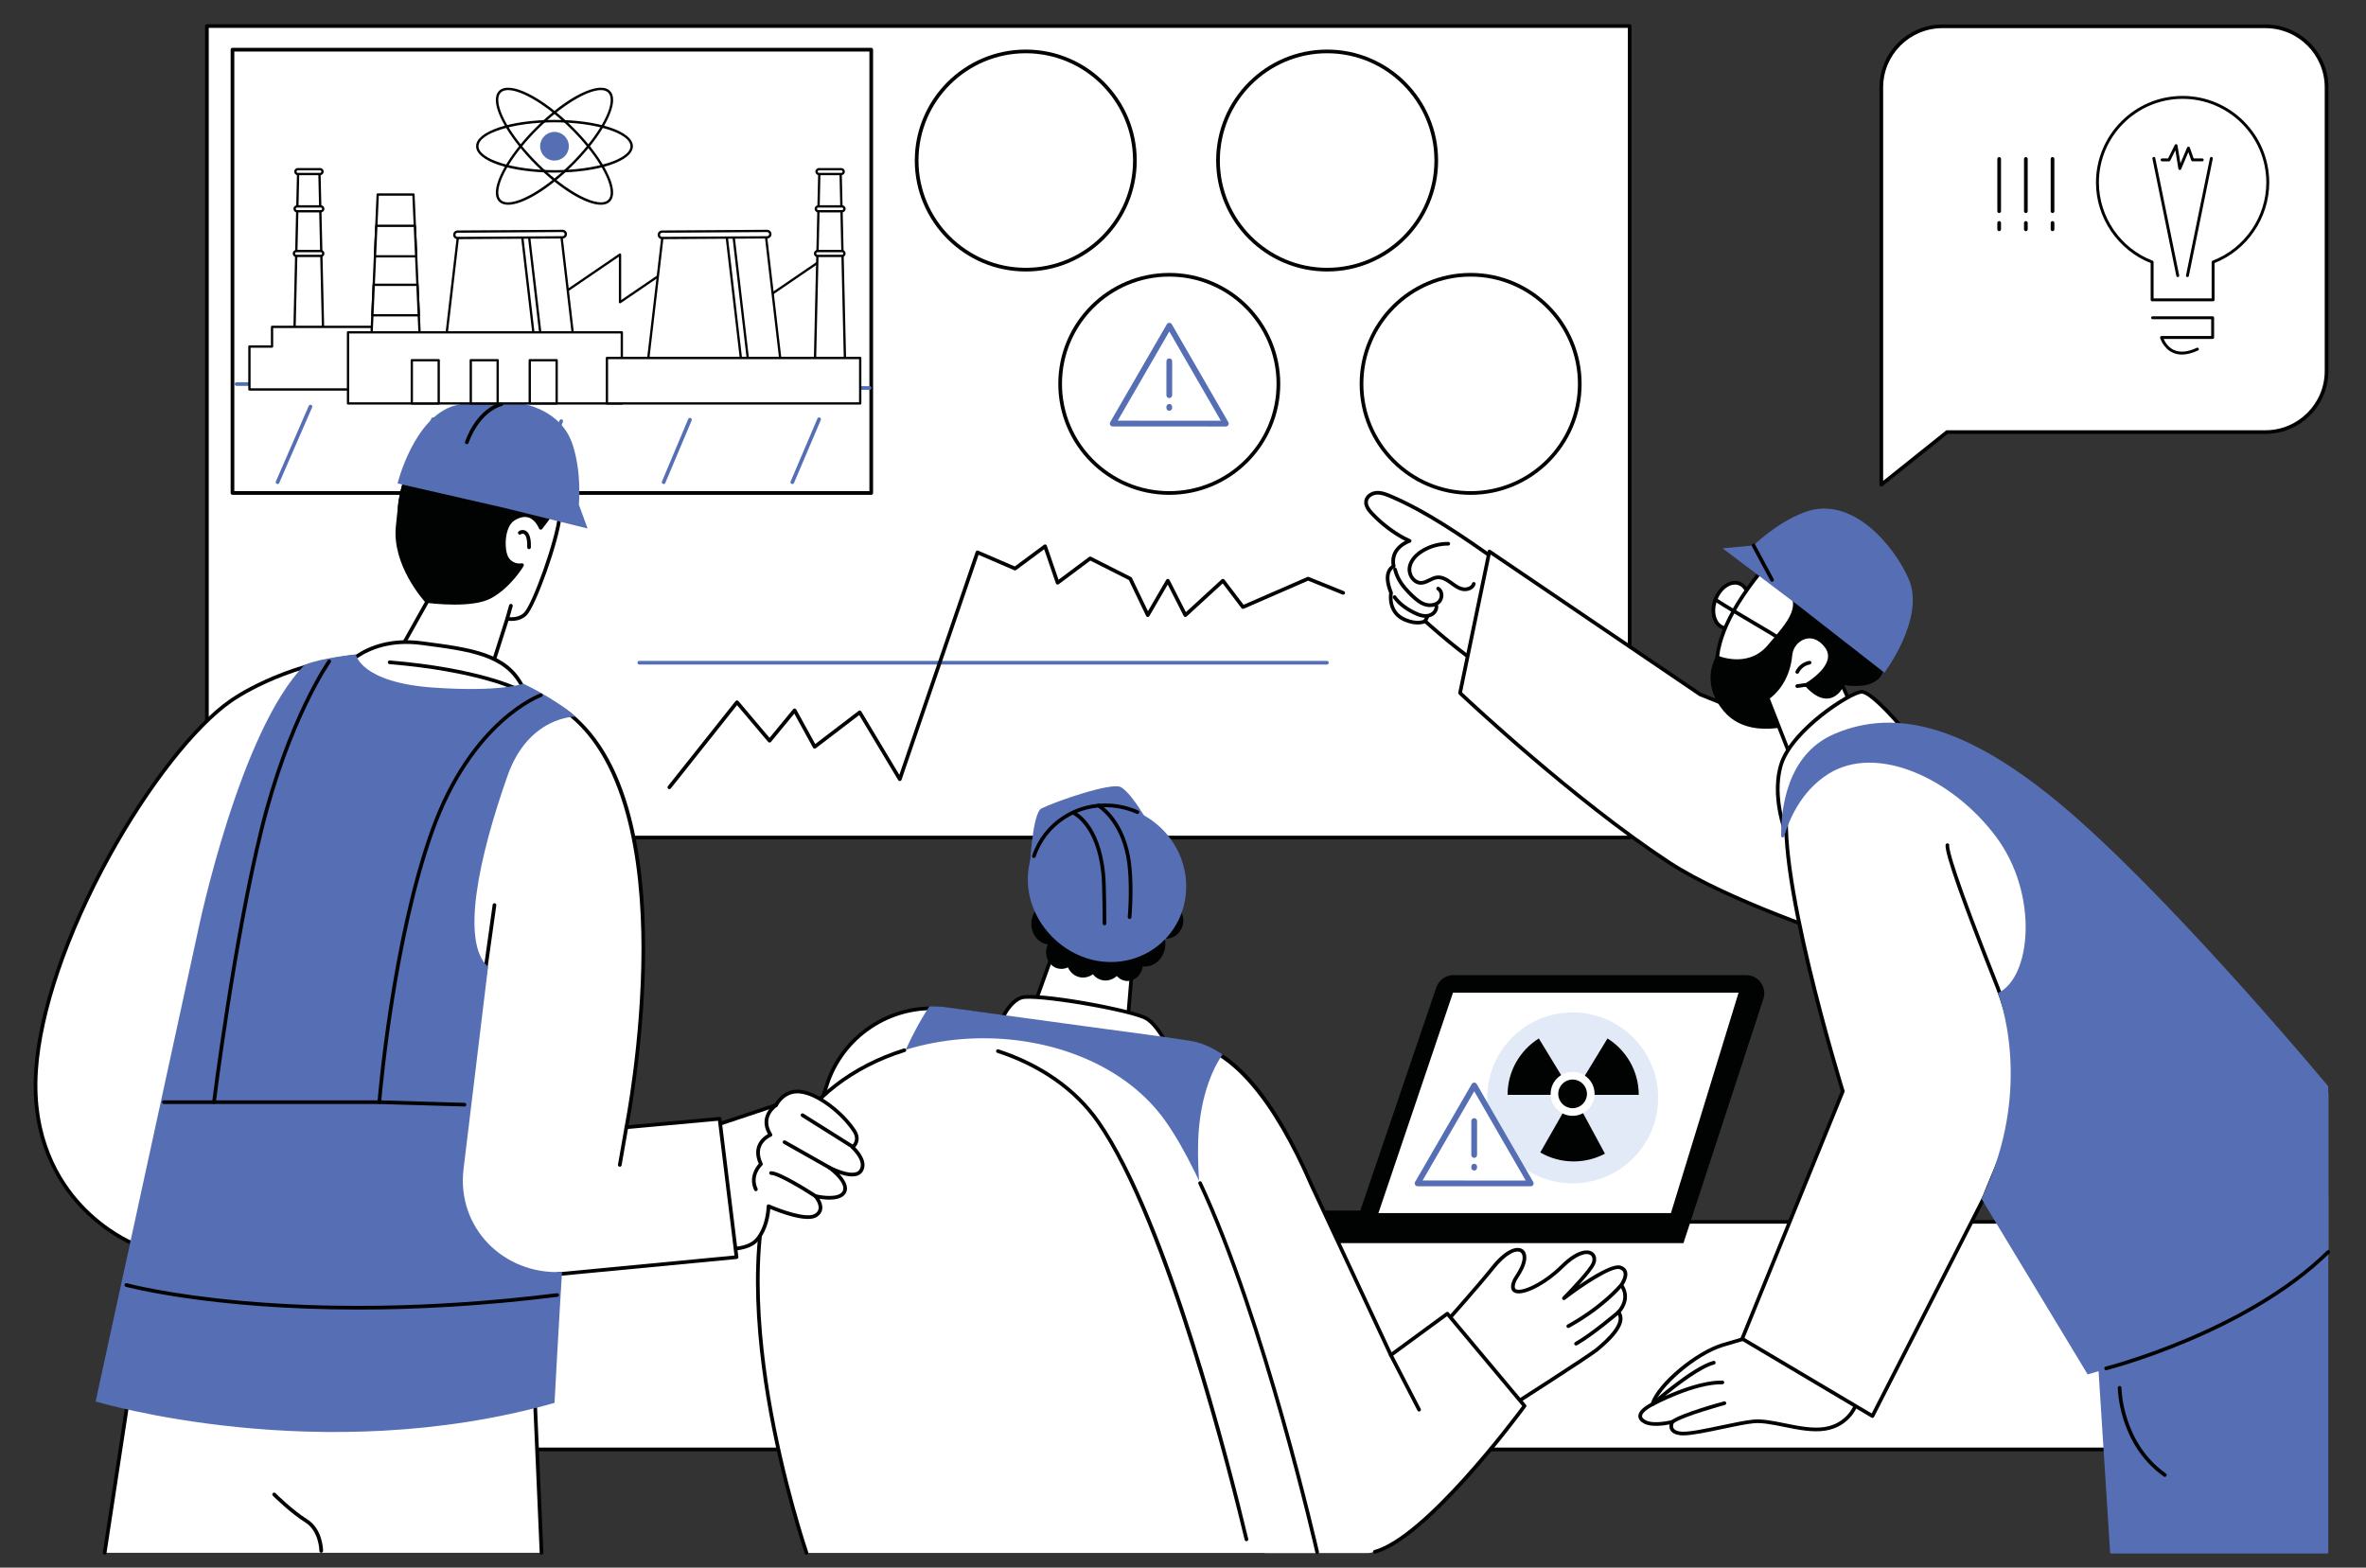 <?xml version="1.0" encoding="utf-8"?>
<!-- Generator: Adobe Illustrator 16.0.0, SVG Export Plug-In . SVG Version: 6.00 Build 0)  -->
<!DOCTYPE svg PUBLIC "-//W3C//DTD SVG 1.1//EN" "http://www.w3.org/Graphics/SVG/1.1/DTD/svg11.dtd">
<svg version="1.1" id="Warstwa_1" xmlns="http://www.w3.org/2000/svg" xmlns:xlink="http://www.w3.org/1999/xlink" x="0px" y="0px"
	 width="1000px" height="662.646px" viewBox="0 0 1000 662.646" enable-background="new 0 0 1000 662.646" xml:space="preserve">
<rect x="0" y="0" width="1000" height="662.646" fill="#333333" stroke="none"/>
<g>
	<rect x="87.449" y="11.015" fill="#FFFFFF" width="601.354" height="343.025"/>
	<path fill="#010202" d="M688.804,354.821H87.449c-0.43,0-0.779-0.348-0.779-0.78V11.015c0-0.431,0.349-0.779,0.779-0.779h601.354
		c0.43,0,0.779,0.349,0.779,0.779v343.026C689.583,354.473,689.233,354.821,688.804,354.821z M88.229,353.262h599.795V11.794H88.229
		V353.262z"/>
</g>
<g>
	<rect x="98.258" y="20.999" fill="#FFFFFF" width="269.975" height="187.394"/>
	<path fill="#010202" d="M368.233,209.17H98.258c-0.43,0-0.779-0.348-0.779-0.779V20.999c0-0.432,0.349-0.78,0.779-0.78h269.975
		c0.43,0,0.779,0.348,0.779,0.78v187.393C369.012,208.822,368.663,209.17,368.233,209.17z M99.038,207.612h268.415V21.777H99.038
		V207.612z"/>
</g>
<path fill="#566FB4" d="M367.518,164.778H355.95c-0.43,0-0.779-0.349-0.779-0.78c0-0.431,0.349-0.779,0.779-0.779h11.568
	c0.431,0,0.779,0.349,0.779,0.779C368.297,164.429,367.949,164.778,367.518,164.778z"/>
<path fill="#566FB4" d="M110.813,163.125H99.983c-0.431,0-0.779-0.349-0.779-0.78s0.349-0.779,0.779-0.779h10.829
	c0.43,0,0.779,0.349,0.779,0.779S111.242,163.125,110.813,163.125z"/>
<path fill="#566FB4" d="M117.315,204.605c-0.104,0-0.209-0.021-0.311-0.065c-0.395-0.171-0.575-0.631-0.404-1.025l13.896-31.96
	c0.171-0.395,0.63-0.577,1.025-0.404c0.395,0.171,0.575,0.631,0.404,1.025l-13.896,31.959
	C117.903,204.43,117.617,204.605,117.315,204.605z"/>
<path fill="#566FB4" d="M171.708,204.605c-0.102,0-0.205-0.021-0.305-0.063c-0.396-0.168-0.58-0.626-0.412-1.022l11.315-26.6
	c0.168-0.396,0.625-0.582,1.022-0.412c0.396,0.168,0.581,0.626,0.412,1.022l-11.315,26.6
	C172.299,204.427,172.011,204.605,171.708,204.605z"/>
<path fill="#566FB4" d="M226.099,204.605c-0.102,0-0.207-0.021-0.308-0.064c-0.396-0.169-0.578-0.628-0.408-1.023l11.117-25.807
	c0.17-0.395,0.628-0.578,1.024-0.407c0.395,0.169,0.578,0.628,0.407,1.023l-11.117,25.807
	C226.688,204.429,226.401,204.605,226.099,204.605z"/>
<path fill="#566FB4" d="M280.491,204.605c-0.101,0-0.204-0.021-0.302-0.062c-0.397-0.167-0.583-0.624-0.417-1.021l11.117-26.401
	c0.167-0.397,0.624-0.582,1.021-0.416c0.396,0.167,0.583,0.624,0.417,1.021l-11.117,26.401
	C281.084,204.426,280.795,204.605,280.491,204.605z"/>
<path fill="#566FB4" d="M334.883,204.605c-0.102,0-0.205-0.021-0.305-0.063c-0.396-0.168-0.58-0.626-0.412-1.022l11.315-26.6
	c0.169-0.396,0.626-0.582,1.022-0.412c0.396,0.168,0.581,0.626,0.412,1.022l-11.315,26.6
	C335.474,204.427,335.186,204.605,334.883,204.605z"/>
<g>
	<g>
		<circle fill="#FFFFFF" cx="621.572" cy="162.268" r="46.125"/>
		<path fill="#010202" d="M621.572,209.17c-25.861,0-46.903-21.04-46.903-46.902c0-25.863,21.042-46.903,46.903-46.903
			c25.862,0,46.903,21.04,46.903,46.903C668.476,188.13,647.435,209.17,621.572,209.17z M621.572,116.923
			c-25.003,0-45.344,20.341-45.344,45.345c0,25.002,20.341,45.344,45.344,45.344s45.344-20.341,45.344-45.344
			C666.916,137.265,646.575,116.923,621.572,116.923z"/>
	</g>
	<g>
		<circle fill="#FFFFFF" cx="433.546" cy="67.857" r="46.124"/>
		<path fill="#010202" d="M433.547,114.761c-25.863,0-46.903-21.041-46.903-46.903s21.04-46.903,46.903-46.903
			c25.862,0,46.902,21.041,46.902,46.903S459.409,114.761,433.547,114.761z M433.547,22.513c-25.003,0-45.345,20.341-45.345,45.345
			s20.342,45.345,45.345,45.345c25.002,0,45.344-20.341,45.344-45.345S458.549,22.513,433.547,22.513z"/>
	</g>
	<g>
		<circle fill="#FFFFFF" cx="560.92" cy="67.857" r="46.124"/>
		<path fill="#010202" d="M560.921,114.761c-25.862,0-46.904-21.041-46.904-46.903s21.042-46.903,46.904-46.903
			c25.861,0,46.902,21.041,46.902,46.903S586.782,114.761,560.921,114.761z M560.921,22.513c-25.003,0-45.345,20.341-45.345,45.345
			s20.342,45.345,45.345,45.345s45.343-20.341,45.343-45.345S585.924,22.513,560.921,22.513z"/>
	</g>
	<g>
		<g>
			<circle fill="#FFFFFF" cx="494.198" cy="162.268" r="46.124"/>
			<path fill="#010202" d="M494.198,209.17c-25.863,0-46.903-21.04-46.903-46.902c0-25.863,21.041-46.903,46.903-46.903
				c25.863,0,46.903,21.04,46.903,46.903C541.102,188.13,520.062,209.17,494.198,209.17z M494.198,116.923
				c-25.003,0-45.345,20.341-45.345,45.345c0,25.002,20.341,45.344,45.345,45.344c25.002,0,45.345-20.341,45.345-45.344
				C539.543,137.265,519.2,116.923,494.198,116.923z"/>
		</g>
		<g>
			<g>
				<polygon fill="#FFFFFF" points="494.22,137.678 470.294,179.039 518.102,179.065 				"/>
				<path fill="#566FB4" d="M518.102,180.284l-47.808-0.026c-0.436,0-0.838-0.233-1.056-0.61c-0.217-0.377-0.216-0.841,0.001-1.219
					l23.926-41.362c0.218-0.376,0.62-0.608,1.056-0.608c0.436,0,0.837,0.232,1.055,0.609l23.881,41.388
					c0.218,0.377,0.217,0.841,0,1.218C518.938,180.052,518.537,180.284,518.102,180.284z M472.405,177.822l43.586,0.024
					l-21.772-37.732L472.405,177.822z"/>
			</g>
			<g>
				<g>
					<path fill="#FFFFFF" d="M494.212,152.71l-0.008,14.335L494.212,152.71z"/>
					<path fill="#566FB4" d="M494.203,168.264c-0.672,0-1.218-0.546-1.217-1.219l0.008-14.335c0-0.673,0.546-1.218,1.219-1.218
						c0.673,0,1.218,0.545,1.218,1.219l-0.007,14.335C495.423,167.719,494.876,168.264,494.203,168.264z"/>
				</g>
				<g>
					<path fill="#FFFFFF" d="M494.202,172.415v-0.443V172.415z"/>
					<path fill="#566FB4" d="M494.201,173.633c-0.673,0-1.219-0.546-1.218-1.219v-0.443c0-0.673,0.546-1.218,1.219-1.217
						c0.673,0,1.219,0.545,1.218,1.218v0.444C495.419,173.089,494.874,173.633,494.201,173.633z"/>
				</g>
			</g>
		</g>
	</g>
</g>
<g>
	<path fill="#566FB4" d="M560.818,280.917H270.2c-0.431,0-0.779-0.349-0.779-0.779c0-0.431,0.349-0.78,0.779-0.78h290.619
		c0.431,0,0.78,0.349,0.78,0.78C561.599,280.568,561.249,280.917,560.818,280.917z"/>
	<path fill="#010202" d="M282.904,333.571c-0.17,0-0.341-0.055-0.484-0.169c-0.337-0.268-0.394-0.759-0.125-1.095l28.585-35.959
		c0.146-0.183,0.365-0.291,0.599-0.294c0.211-0.024,0.455,0.098,0.606,0.276l13.161,15.554l9.994-12.122
		c0.164-0.199,0.413-0.305,0.674-0.28c0.257,0.024,0.486,0.174,0.61,0.4l8.034,14.617l18.337-14.005
		c0.177-0.134,0.402-0.187,0.62-0.146c0.218,0.042,0.407,0.174,0.521,0.365l16.077,26.815l32.277-94.304
		c0.071-0.206,0.224-0.372,0.422-0.459c0.199-0.089,0.425-0.089,0.624-0.003l15.469,6.671l12.343-9.151
		c0.2-0.147,0.459-0.191,0.695-0.118c0.238,0.074,0.426,0.256,0.506,0.491l4.947,14.401l12.908-9.635
		c0.236-0.176,0.553-0.205,0.817-0.071l16.94,8.562c0.153,0.077,0.276,0.203,0.351,0.357l6.773,14.086l7.731-13.284
		c0.143-0.247,0.418-0.389,0.695-0.388c0.285,0.009,0.543,0.171,0.672,0.426l6.946,13.642l15.125-13.862
		c0.161-0.148,0.378-0.224,0.596-0.202c0.218,0.02,0.419,0.13,0.551,0.304l8.101,10.644l26.964-11.742
		c0.193-0.084,0.409-0.086,0.604-0.008l14.823,5.993c0.398,0.161,0.591,0.616,0.431,1.015c-0.163,0.398-0.616,0.591-1.016,0.43
		l-14.52-5.871l-27.227,11.856c-0.33,0.141-0.714,0.043-0.931-0.243l-7.953-10.451l-15.251,13.978
		c-0.179,0.164-0.424,0.237-0.665,0.193c-0.239-0.043-0.446-0.196-0.556-0.414l-6.763-13.28l-7.75,13.318
		c-0.146,0.25-0.416,0.411-0.705,0.387c-0.288-0.011-0.546-0.181-0.672-0.441l-7.296-15.172l-16.272-8.224l-13.377,9.985
		c-0.2,0.148-0.459,0.194-0.696,0.12c-0.238-0.073-0.426-0.256-0.507-0.491l-4.947-14.404l-11.849,8.783
		c-0.224,0.166-0.52,0.198-0.773,0.089l-15.107-6.516l-32.548,95.095c-0.098,0.288-0.354,0.491-0.656,0.522
		c-0.306,0.035-0.595-0.114-0.75-0.374l-16.491-27.506l-18.364,14.025c-0.179,0.138-0.411,0.192-0.634,0.143
		c-0.222-0.047-0.412-0.188-0.521-0.387l-7.917-14.404l-9.856,11.956c-0.147,0.179-0.365,0.282-0.596,0.284
		c-0.222-0.005-0.451-0.1-0.6-0.276l-13.149-15.542l-27.994,35.215C283.361,333.47,283.133,333.571,282.904,333.571z"/>
</g>
<g>
	<rect x="184.402" y="516.48" fill="#FFFFFF" width="756.123" height="96.204"/>
	<path fill="#010202" d="M940.526,613.465H184.402c-0.43,0-0.779-0.35-0.779-0.78V516.48c0-0.431,0.349-0.779,0.779-0.779h756.125
		c0.429,0,0.778,0.349,0.778,0.779v96.204C941.305,613.115,940.955,613.465,940.526,613.465z M185.182,611.904h754.564V517.26
		H185.182V611.904z"/>
</g>
<g>
	<path fill="#010202" d="M560.126,525.479c3.176,0,151.398,0,151.398,0l33.771-103.247c1.619-4.95-2.069-10.037-7.276-10.037H614.31
		c-3.278,0-6.192,2.086-7.249,5.188l-32.111,94.332h-22.233L560.126,525.479z"/>
	<polygon fill="#FFFFFF" points="582.599,512.774 706.229,512.774 734.815,419.607 614.121,419.607 	"/>
	<g>
		<g>
			<circle fill="#E3EAF7" cx="664.698" cy="464.074" r="36.128"/>
		</g>
		<g>
			<g>
				<polygon fill="#FFFFFF" points="623.086,458.845 599.159,500.207 646.966,500.233 				"/>
				<path fill="#566FB4" d="M646.966,501.451l-47.808-0.025c-0.436,0-0.838-0.233-1.056-0.61c-0.218-0.378-0.218-0.842,0.001-1.219
					l23.926-41.363c0.219-0.376,0.621-0.608,1.057-0.608c0.435,0,0.837,0.233,1.055,0.61l23.883,41.388
					c0.216,0.377,0.216,0.841-0.002,1.218C647.803,501.219,647.401,501.451,646.966,501.451z M601.271,498.99l43.585,0.024
					l-21.771-37.733L601.271,498.99z"/>
			</g>
			<g>
				<g>
					<path fill="#FFFFFF" d="M623.076,473.877l-0.007,14.335L623.076,473.877z"/>
					<path fill="#566FB4" d="M623.069,489.431c-0.674,0-1.22-0.545-1.219-1.218l0.008-14.335c0-0.673,0.547-1.218,1.22-1.217
						c0.674,0,1.219,0.545,1.219,1.218l-0.009,14.334C624.287,488.886,623.742,489.431,623.069,489.431z"/>
				</g>
				<g>
					<path fill="#FFFFFF" d="M623.066,493.583v-0.444V493.583z"/>
					<path fill="#566FB4" d="M623.066,494.801c-0.674-0.001-1.219-0.547-1.219-1.219l0.001-0.444c0-0.672,0.546-1.218,1.218-1.217
						c0.674,0,1.22,0.545,1.218,1.218v0.444C624.284,494.256,623.738,494.801,623.066,494.801z"/>
				</g>
			</g>
		</g>
	</g>
</g>
<g>
	<g>
		<g>
			<g>
				<polygon fill="#FFFFFF" points="475.871,440.817 434.668,431.737 449.373,390.868 479.563,396.836 				"/>
				<path fill="#010202" d="M475.871,441.597c-0.056,0-0.113-0.006-0.168-0.018l-41.202-9.081c-0.219-0.048-0.406-0.188-0.514-0.384
					c-0.109-0.196-0.127-0.43-0.051-0.641l14.705-40.868c0.131-0.362,0.509-0.573,0.884-0.501l30.19,5.968
					c0.389,0.077,0.658,0.435,0.625,0.83l-3.692,43.981c-0.019,0.224-0.134,0.428-0.314,0.562
					C476.197,441.544,476.035,441.597,475.871,441.597z M435.702,431.167l39.466,8.698l3.559-42.399l-28.848-5.704L435.702,431.167z
					"/>
			</g>
			<path fill="#010202" d="M499.967,390.64c0.481-2.433-0.184-4.797-1.589-6.452c1.91-1.813,0.862-4.382,1.431-7.259
				c1.358-6.874-0.154-13.351-6.417-14.589c-0.396-0.079-0.79-0.133-1.184-0.166c-0.025-6.125-3.938-11.478-9.664-12.609
				c-2.732-0.54-5.448-0.033-7.799,1.259c-0.958-3.777-3.781-6.784-7.574-7.535c-4.784-0.945-9.51,2.017-11.375,6.81
				c-1.147-0.645-2.402-1.12-3.749-1.386c-7.469-1.478-12.536,3.63-14.157,11.827c-0.7,3.542-2.511,7.356-1.129,10.28
				c-0.576,1.013-1.005,2.145-1.246,3.367c-0.742,3.754,0.475,7.396,2.895,9.69c-1.133,1.25-1.968,2.848-2.328,4.676
				c-0.982,4.967,1.891,9.721,6.417,10.615c0.117,0.023,0.232,0.032,0.348,0.05c-0.242,0.54-0.437,1.116-0.557,1.727
				c-0.786,3.975,1.513,7.777,5.134,8.493c1.37,0.271,2.733,0.06,3.941-0.522c0.95,2.112,2.761,3.711,5.067,4.168
				c1.958,0.387,3.9-0.124,5.473-1.26c1.001,1.274,2.392,2.195,4.041,2.522c2.222,0.439,4.426-0.29,6.075-1.786
				c0.857,1,2.004,1.721,3.349,1.987c3.42,0.676,6.793-1.819,7.537-5.572c0.028-0.148,0.045-0.295,0.066-0.442
				c4.331,0.458,8.449-2.785,9.392-7.555c0.294-1.484,0.239-2.947-0.091-4.299C495.805,397.144,499.199,394.524,499.967,390.64z"/>
		</g>
		<g>
			<path fill="#566FB4" d="M501.317,376.208c-0.825,18.234-16.27,31.816-34.499,30.336c-18.229-1.479-33.196-18.022-32.372-36.257
				c0.825-18.234,17.13-31.256,35.359-29.777C488.034,341.991,502.142,357.973,501.317,376.208z"/>
			<path fill="#566FB4" d="M438.766,375.268l-3.586-7.433c0,0,1.008-24.108,5.005-26.106c5.688-2.844,29.62-11.242,33.581-8.995
				c5.998,3.398,15.592,22.387,15.592,22.387L438.766,375.268z"/>
			<path fill="#010202" d="M436.974,362.668c-0.083,0-0.167-0.013-0.249-0.041c-0.408-0.137-0.627-0.58-0.49-0.988
				c4.768-14.119,18.595-23.125,33.633-21.906c3.873,0.315,7.64,1.273,11.198,2.85c0.394,0.174,0.572,0.634,0.397,1.028
				c-0.175,0.393-0.636,0.57-1.028,0.396c-3.398-1.505-6.996-2.42-10.693-2.72c-14.317-1.164-27.492,7.412-32.03,20.851
				C437.603,362.463,437.299,362.668,436.974,362.668z"/>
			<path fill="#010202" d="M466.824,391.137c-0.43,0-0.778-0.349-0.779-0.779c0-0.157-0.026-15.864-0.512-20.801
				c-2.038-20.711-12.063-25.206-12.164-25.249c-0.395-0.168-0.581-0.624-0.415-1.02c0.166-0.396,0.621-0.584,1.016-0.417
				c0.447,0.186,10.976,4.804,13.113,26.534c0.494,5.011,0.519,20.304,0.52,20.952C467.604,390.787,467.255,391.136,466.824,391.137
				C466.825,391.137,466.824,391.137,466.824,391.137z"/>
			<path fill="#010202" d="M477.423,388.458c-0.024,0-0.05,0-0.074-0.003c-0.429-0.04-0.744-0.42-0.703-0.849
				c0.014-0.148,1.368-14.927-0.661-25.631c-2.892-15.26-12.046-20.759-12.138-20.813c-0.371-0.216-0.498-0.693-0.282-1.064
				c0.216-0.372,0.691-0.501,1.064-0.283c0.401,0.231,9.854,5.865,12.888,21.87c2.07,10.923,0.695,25.917,0.681,26.067
				C478.16,388.156,477.82,388.458,477.423,388.458z"/>
		</g>
		<g>
			<g>
				<g>
					<path fill="#FFFFFF" d="M607.802,562.699c0,0,17.292-19.396,22.984-26.607c9.649-12.22,16.438-8.514,12.305,0.045
						c-1.453,3.009-2.857,4.264-3.451,6.397c-2.019,7.245,11.139,2.172,20.627-7.227c9.489-9.399,15.062-6.041,13.228-1.295
						c-1.361,3.524-12.492,14.753-12.492,14.753s19.003-14.605,23.787-13.017s0.44,7.461,0.44,7.461s4.392,5.098-1.176,11.453
						c2.902,3.837-1.558,9.637-9.14,15.854c-3.487,2.864-40.001,26.22-40.001,26.22L607.802,562.699z"/>
					<path fill="#010202" d="M634.914,597.514c-0.231,0-0.458-0.1-0.61-0.292l-27.112-34.035c-0.235-0.298-0.224-0.721,0.028-1.004
						c0.172-0.195,17.341-19.464,22.955-26.573c6.197-7.85,11.014-8.996,13.253-7.596c2.108,1.32,2.25,4.563,0.364,8.462
						c-0.656,1.362-1.298,2.365-1.864,3.25c-0.69,1.08-1.235,1.933-1.537,3.018c-0.32,1.148-0.212,1.888,0.318,2.199
						c2.204,1.296,11.158-2.412,19.009-10.188c6.396-6.334,11.078-7.019,13.329-5.546c1.546,1.012,1.995,2.96,1.175,5.085
						c-0.719,1.859-3.899,5.629-6.895,8.929c6.103-4.188,14.474-9.281,17.708-8.212c1.367,0.454,2.242,1.262,2.604,2.401
						c0.671,2.117-0.781,4.729-1.46,5.789c0.966,1.479,3.257,6.09-1.149,11.515c2.296,3.842-0.861,9.219-9.62,16.405
						c-3.485,2.857-38.583,25.316-40.077,26.272C635.204,597.476,635.057,597.514,634.914,597.514z M608.82,562.728l26.265,32.974
						c4.728-3.028,36.163-23.185,39.334-25.787c5.686-4.662,11.864-11.012,9.014-14.78c-0.224-0.298-0.209-0.707,0.035-0.985
						c5.032-5.744,1.328-10.243,1.169-10.431c-0.235-0.276-0.25-0.68-0.035-0.97c0.602-0.818,2.053-3.285,1.551-4.868
						c-0.205-0.645-0.73-1.1-1.608-1.391c-3.202-1.063-15.848,7.345-23.067,12.894c-0.325,0.25-0.788,0.206-1.061-0.102
						c-0.271-0.309-0.257-0.773,0.031-1.065c3.064-3.091,11.253-11.719,12.319-14.484c0.542-1.399,0.321-2.633-0.574-3.219
						c-1.79-1.173-6.005,0.026-11.378,5.35c-7.527,7.456-17.488,12.425-20.896,10.425c-0.837-0.491-1.694-1.577-1.03-3.963
						c0.364-1.31,0.995-2.295,1.726-3.438c0.543-0.849,1.158-1.81,1.774-3.089c1.464-3.028,1.549-5.626,0.212-6.462
						c-1.767-1.107-6.028,0.688-11.203,7.24C626.262,543.08,611.548,559.661,608.82,562.728z"/>
				</g>
				<path fill="#010202" d="M662.844,561.366c-0.274,0-0.539-0.145-0.682-0.401c-0.209-0.376-0.073-0.852,0.303-1.059
					c14.528-8.069,21.818-16.819,21.892-16.907c0.273-0.332,0.764-0.381,1.097-0.105c0.333,0.273,0.38,0.765,0.106,1.097
					c-0.302,0.366-7.552,9.067-22.338,17.276C663.102,561.336,662.972,561.366,662.844,561.366z"/>
				<path fill="#010202" d="M666.126,568.768c-0.271,0-0.535-0.143-0.679-0.397c-0.212-0.373-0.08-0.849,0.293-1.061
					c6.653-3.764,17.697-13.147,17.809-13.241c0.327-0.279,0.819-0.239,1.098,0.088c0.279,0.328,0.24,0.82-0.088,1.099
					c-0.457,0.391-11.269,9.575-18.05,13.41C666.388,568.734,666.255,568.768,666.126,568.768z"/>
			</g>
			<g>
				<path fill="#FFFFFF" d="M611.724,555.288l-23.878,17.51l-33.427-71.633c-15.123-35.02-32.764-57.637-51.999-60.31l-10.316-1.434
					c-1.996-3.362-4.603-7.019-7.301-8.753c-5.688-3.657-47.54-10.972-53.228-8.939c-3.634,1.298-6.271,5.413-7.704,8.216
					l-23.636-3.282c-21.962-3.05-43.031,9.803-50.368,30.727l-11.939,36.612l196.69,162.489h43.776
					c22.286-2.389,65.962-62.203,65.962-62.203L611.724,555.288z"/>
				<path fill="#010202" d="M581.073,656.743c-0.342,0-0.654-0.226-0.752-0.571c-0.114-0.413,0.128-0.842,0.542-0.958
					c21.263-5.936,58.435-55.411,62.503-60.895l-31.77-37.97l-23.289,17.076c-0.188,0.138-0.429,0.183-0.654,0.126
					c-0.227-0.058-0.414-0.212-0.513-0.424l-33.429-71.634c-15.85-36.703-33.619-57.397-51.399-59.867l-10.316-1.434
					c-0.235-0.033-0.442-0.17-0.563-0.374c-2.487-4.191-4.926-7.129-7.053-8.498c-5.68-3.652-47.422-10.69-52.543-8.86
					c-3.478,1.242-6.049,5.444-7.271,7.837c-0.152,0.296-0.474,0.466-0.802,0.417l-23.636-3.283
					c-21.516-2.99-42.339,9.719-49.525,30.213l-11.934,36.596c-0.133,0.411-0.572,0.634-0.982,0.5
					c-0.409-0.134-0.633-0.573-0.5-0.982l11.939-36.612c7.436-21.208,28.969-34.347,51.216-31.257l23.091,3.206
					c1.646-3.09,4.287-6.82,7.878-8.102c6.415-2.296,48.343,5.437,53.912,9.018c2.305,1.481,4.779,4.404,7.357,8.689l9.946,1.382
					c18.609,2.584,36.31,23.031,52.605,60.772l33.019,70.752l23.113-16.948c0.33-0.242,0.794-0.188,1.059,0.129l32.632,38.999
					c0.23,0.274,0.243,0.669,0.031,0.959c-1.654,2.265-40.785,55.57-63.704,61.968C581.211,656.733,581.142,656.743,581.073,656.743
					z"/>
				<path fill="#566FB4" d="M506.396,482.733c0.635-21.252,7.675-33.325,10.352-37.038c-4.946-3.274-9.412-5.14-14.181-5.802
					l-10.166-1.531c-1.243-0.168-66.758-9.019-68.938-9.369l-23.171-3.183c-2.495-0.347-4.987-0.479-7.459-0.427
					c-2.053,3.132-3.964,6.357-5.73,9.658c-4.675,8.738-8.358,17.982-11.184,27.476c-2.888,9.707-4.899,19.683-6.047,29.744
					c-1.032,9.042-1.387,18.164-1.053,27.261l27.969,23.105l116.754,10.378C513.543,553.006,505.603,509.334,506.396,482.733z"/>
				<path fill="#010202" d="M599.786,596.66c-0.282,0-0.555-0.155-0.692-0.424l-11.939-23.082c-0.198-0.381-0.049-0.852,0.335-1.049
					c0.382-0.197,0.852-0.048,1.05,0.335l11.939,23.082c0.197,0.381,0.047,0.852-0.335,1.05
					C600.028,596.632,599.907,596.66,599.786,596.66z"/>
			</g>
		</g>
	</g>
	<g>
		<path fill="#FFFFFF" d="M340.881,656.422c0,0-40.449-117.613-8.09-174.242c32.359-56.628,126.325-56.006,159.929-8.089
			c33.604,47.916,64.095,182.331,64.095,182.331S364.313,656.422,340.881,656.422z"/>
		<path fill="#010202" d="M340.881,657.2c-0.324,0-0.626-0.202-0.737-0.525c-0.102-0.296-10.203-29.883-16.212-66.01
			c-5.557-33.412-8.647-79.421,8.182-108.872c10.444-18.276,27.699-31.63,49.901-38.617c0.41-0.127,0.848,0.098,0.978,0.51
			c0.129,0.41-0.099,0.848-0.51,0.977c-21.82,6.867-38.77,19.973-49.016,37.903c-16.599,29.049-13.513,74.668-8.001,107.82
			c5.986,36.003,16.05,65.488,16.151,65.781c0.14,0.406-0.076,0.849-0.483,0.989C341.05,657.186,340.965,657.2,340.881,657.2z"/>
		<path fill="#010202" d="M556.705,656.874c-0.355,0-0.678-0.245-0.759-0.606c-0.222-0.973-22.384-98.11-49.422-155.852
			c-0.183-0.39-0.016-0.854,0.374-1.036c0.392-0.182,0.855-0.015,1.037,0.375c27.11,57.894,49.31,155.192,49.531,156.168
			c0.095,0.421-0.168,0.837-0.588,0.933C556.821,656.869,556.762,656.874,556.705,656.874z"/>
		<path fill="#010202" d="M526.822,651.488c-0.352,0-0.673-0.24-0.757-0.6c-5.251-22.022-32.949-134.018-62.637-176.351
			c-9.389-13.387-23.877-23.583-41.898-29.486c-0.409-0.134-0.632-0.574-0.498-0.983c0.133-0.408,0.575-0.633,0.982-0.498
			c18.345,6.009,33.106,16.407,42.69,30.072c29.1,41.496,55.483,145.878,62.877,176.884c0.1,0.418-0.16,0.84-0.578,0.939
			C526.941,651.481,526.882,651.488,526.822,651.488z"/>
	</g>
</g>
<g>
	<g>
		<g>
			<path fill="#010202" d="M231.01,219.675c0,0,6.016-6.024,8.17-10.378c7.96-16.09-1.272-20.397-14.273-24.908
				c-8.961-3.108-13.714-9.598-30.374-5.942c-16.659,3.656-23.98,22.39-25.606,35.392C167.303,226.84,231.01,219.675,231.01,219.675
				z"/>
			<path fill="#010202" d="M197.304,222.429c-12.256,0-24.021-1.097-27.801-4.924c-1.071-1.085-1.525-2.351-1.349-3.763
				c1.796-14.373,9.739-32.439,26.212-36.056c12.694-2.787,18.751,0.259,24.61,3.204c1.946,0.979,3.958,1.991,6.187,2.764
				c7.922,2.748,14.665,5.476,16.945,11.043c1.574,3.842,0.845,8.731-2.229,14.945c-2.186,4.418-8.068,10.334-8.318,10.584
				c-0.125,0.125-0.289,0.204-0.464,0.224C229.88,220.586,213.18,222.429,197.304,222.429z M203.601,178.134
				c-2.541,0-5.454,0.318-8.899,1.074c-15.679,3.442-23.266,20.859-25,34.727c-0.116,0.927,0.182,1.736,0.912,2.474
				c7.841,7.938,55.943,2.96,60.036,2.521c1.034-1.059,5.973-6.22,7.833-9.979c2.864-5.79,3.579-10.259,2.185-13.663
				c-2.034-4.965-8.456-7.54-16.014-10.163c-2.326-0.807-4.385-1.842-6.376-2.843C214.068,180.166,210.025,178.134,203.601,178.134z
				 M231.01,219.675h0.007H231.01z"/>
		</g>
		<g>
			<path fill="#FFFFFF" d="M228.933,198.937c-9.813-8.723-19.897,14.99-23.713,29.709c-2.056,7.929-2.845,17.592-3.136,24.826
				l-21.284,0.376l-19.583,34.923c23.5,7.181,44.061,1.295,44.061,1.295l9.076-28.475c2.689,0.303,5.695,0,7.766-2.146
				c3.556-3.686,13.39-30.552,14.48-41.455C236.599,217.991,238.745,207.659,228.933,198.937z"/>
			<path fill="#010202" d="M185.648,293.092c-7.179,0.001-15.729-0.846-24.659-3.575c-0.226-0.069-0.408-0.236-0.496-0.455
				c-0.087-0.218-0.071-0.466,0.043-0.671l19.583-34.923c0.136-0.242,0.389-0.393,0.666-0.398l20.55-0.365
				c0.303-6.87,1.095-16.409,3.13-24.254c2.754-10.624,9.681-29.292,18.169-31.874c2.379-0.725,4.675-0.127,6.816,1.778
				c9.814,8.724,8.085,18.901,7.919,19.752c-1.127,11.104-10.964,38.018-14.69,41.88c-1.808,1.874-4.42,2.69-7.775,2.44
				l-8.885,27.876c-0.079,0.248-0.277,0.44-0.528,0.513C205.362,290.853,197.32,293.092,185.648,293.092z M162.373,288.304
				c20.846,6.08,39.371,1.859,42.292,1.118l8.946-28.067c0.113-0.354,0.458-0.58,0.83-0.538c3.156,0.361,5.551-0.287,7.118-1.912
				c3.515-3.644,13.207-30.408,14.266-40.992c0.002-0.026,0.007-0.053,0.012-0.079c0.02-0.1,1.915-10.017-7.421-18.315
				c-1.732-1.54-3.475-2.016-5.327-1.451c-7.275,2.212-14.22,19.615-17.114,30.773c-2.073,7.996-2.836,17.824-3.111,24.661
				c-0.017,0.412-0.353,0.74-0.765,0.748l-20.837,0.369L162.373,288.304z"/>
		</g>
		<g>
			<path fill="#010202" d="M228.541,223.123c0,0-3.292-8.979-11.571-3.726c-4.812,3.054-4.872,13.805-2.436,17.054
				c2.436,3.248,6.09,2.436,6.09,2.436s-5.238,8.816-13.358,13.283c-8.121,4.466-26.952,1.852-26.952,1.852
				s-13.856-15.135-12.233-31.376c1.625-16.241,2.602-24.362,12.347-28.828c11.885-5.447,31.661-10.794,39.385-8.121
				c10.557,3.654,17.425,18.792,17.831,22.04C238.048,210.984,228.541,223.123,228.541,223.123z"/>
			<path fill="#010202" d="M192.088,255.571c-6.148,0-11.47-0.721-11.883-0.778c-0.179-0.025-0.345-0.112-0.467-0.247
				c-0.575-0.627-14.073-15.58-12.433-31.979c1.595-15.945,2.473-24.727,12.797-29.459c11.455-5.25,31.717-11.003,39.965-8.148
				c11,3.808,17.927,19.303,18.349,22.68c0.424,3.398-7.641,13.894-9.262,15.963c-0.174,0.222-0.453,0.333-0.734,0.289
				c-0.279-0.043-0.513-0.235-0.611-0.5c-0.014-0.036-1.364-3.6-4.334-4.601c-1.774-0.601-3.823-0.173-6.088,1.264
				c-1.618,1.026-2.809,3.227-3.352,6.195c-0.679,3.713-0.187,7.988,1.122,9.732c2.11,2.813,5.266,2.149,5.298,2.142
				c0.305-0.066,0.618,0.053,0.801,0.304c0.182,0.251,0.197,0.588,0.039,0.855c-0.218,0.368-5.441,9.051-13.654,13.567
				C203.745,254.995,197.585,255.571,192.088,255.571z M180.703,253.286c2.368,0.299,18.917,2.197,26.186-1.8
				c6.029-3.316,10.488-9.178,12.244-11.74c-1.453-0.085-3.578-0.634-5.223-2.828c-1.563-2.083-2.168-6.791-1.408-10.948
				c0.622-3.4,2.06-5.968,4.049-7.231c2.686-1.703,5.188-2.182,7.433-1.421c2.465,0.835,3.972,2.959,4.718,4.321
				c3.573-4.684,8.414-11.822,8.167-13.806c-0.384-3.075-7.112-17.87-17.313-21.4c-7.101-2.46-26.15,2.292-38.805,8.092
				c-9.147,4.193-10.199,11.241-11.896,28.198C167.386,237.423,179.078,251.421,180.703,253.286z"/>
		</g>
		<path fill="#010202" d="M223.602,232.133c-0.01,0-0.019,0-0.029,0c-0.43-0.016-0.765-0.377-0.75-0.808
			c0.16-4.31-0.925-5.353-1.399-5.601c-0.503-0.263-1.007-0.063-1.13,0.011c-0.254,0.287-0.688,0.351-1.016,0.13
			c-0.357-0.239-0.454-0.724-0.215-1.081c0.34-0.508,1.517-0.992,2.662-0.619c1.318,0.427,2.849,2.025,2.656,7.217
			C224.365,231.803,224.02,232.133,223.602,232.133z M220.274,225.747L220.274,225.747L220.274,225.747z M220.359,225.65
			C220.358,225.65,220.358,225.651,220.359,225.65C220.358,225.651,220.358,225.65,220.359,225.65z"/>
		<path fill="#010202" d="M214.353,262.371c-0.07,0-0.142-0.009-0.213-0.029c-0.414-0.118-0.654-0.549-0.537-0.963l1.576-5.545
			c0.118-0.413,0.548-0.657,0.963-0.537c0.414,0.118,0.654,0.549,0.537,0.963l-1.576,5.545
			C215.005,262.147,214.693,262.371,214.353,262.371z"/>
	</g>
	<g>
		<polygon fill="#FFFFFF" points="224.907,564.84 228.887,656.37 44.234,656.37 67.316,505.146 		"/>
		<path fill="#010202" d="M44.235,657.147c-0.039,0-0.079-0.002-0.118-0.007c-0.426-0.066-0.718-0.464-0.653-0.89l23.082-151.225
			c0.036-0.231,0.174-0.436,0.378-0.555c0.203-0.118,0.449-0.138,0.669-0.056l157.592,59.693c0.292,0.109,0.489,0.386,0.502,0.695
			l3.979,91.532c0.019,0.431-0.315,0.792-0.745,0.811c-0.417,0.048-0.793-0.313-0.813-0.744l-3.957-91.019l-156.21-59.17
			L45.004,656.486C44.945,656.872,44.613,657.147,44.235,657.147z"/>
		<g>
			<path fill="#FFFFFF" d="M115.867,631.697c0,0,7.163,7.163,13.53,11.141c6.367,3.98,6.367,12.737,6.367,12.737L115.867,631.697z"
				/>
			<path fill="#010202" d="M135.765,656.354c-0.43,0-0.778-0.35-0.779-0.778c0-0.083-0.085-8.376-6-12.075
				c-6.37-3.98-13.374-10.958-13.669-11.253c-0.305-0.305-0.305-0.797,0-1.102c0.304-0.305,0.797-0.305,1.102,0
				c0.072,0.071,7.176,7.146,13.393,11.034c6.657,4.16,6.734,13.02,6.734,13.394C136.544,656.004,136.195,656.354,135.765,656.354
				C135.765,656.354,135.765,656.354,135.765,656.354z"/>
		</g>
	</g>
	<g>
		<g>
			<g>
				<path fill="#FFFFFF" d="M303.803,527.672c0,0,11.753,1.78,16.383-3.919c4.631-5.698,4.631-13.891,4.631-13.891
					s15.316,6.768,19.946,3.918c4.63-2.85-0.12-8.191-0.12-8.191s10.092,2.493,12.229-1.78c2.137-4.274-6.411-10.33-6.411-10.33
					s10.566,5.699,13.415,1.424c2.85-4.274-3.562-9.972-3.562-9.972s3.498-2.6,0.831-6.768c-4.63-7.242-15.315-16.027-23.151-16.74
					c-6.969-0.634-9.973,5.699-9.973,5.699l-26.713,8.904L303.803,527.672z"/>
				<path fill="#010202" d="M307.973,528.723c-2.363,0-4.102-0.253-4.287-0.28c-0.367-0.056-0.644-0.363-0.662-0.733l-2.492-51.646
					c-0.017-0.349,0.2-0.666,0.532-0.776l26.419-8.807c0.75-1.322,4.077-6.414,10.583-5.833c8.012,0.729,18.939,9.596,23.737,17.096
					c2.049,3.204,0.905,5.834-0.351,7.201c1.636,1.659,5.716,6.427,3.073,10.392c-1.894,2.842-6.309,2.068-9.779,0.865
					c2.144,2.272,4.139,5.325,2.824,7.956c-1.783,3.564-7.965,3.088-11.168,2.57c0.679,1.162,1.357,2.789,1.119,4.407
					c-0.2,1.36-0.991,2.474-2.349,3.31c-4.276,2.63-15.869-1.85-19.625-3.421c-0.18,2.521-1.001,8.603-4.754,13.223
					C317.742,528,311.967,528.723,307.973,528.723z M304.55,526.977c2.444,0.26,11.329,0.844,15.033-3.715
					c4.395-5.408,4.455-13.319,4.455-13.399c0-0.263,0.134-0.509,0.354-0.651c0.221-0.145,0.499-0.166,0.74-0.062
					c4.156,1.837,15.712,6.128,19.222,3.968c0.961-0.592,1.492-1.314,1.625-2.209c0.273-1.861-1.292-4.098-1.917-4.803
					c-0.227-0.255-0.261-0.628-0.084-0.92c0.175-0.292,0.523-0.435,0.854-0.354c2.639,0.65,9.823,1.671,11.345-1.373
					c1.508-3.015-3.938-7.768-6.165-9.344c-0.336-0.238-0.429-0.697-0.212-1.047c0.218-0.35,0.67-0.47,1.032-0.275
					c2.766,1.491,10.385,4.697,12.397,1.679c2.439-3.659-3.373-8.906-3.432-8.958c-0.174-0.156-0.271-0.383-0.26-0.616
					c0.011-0.235,0.125-0.452,0.313-0.592c0.294-0.223,2.832-2.296,0.641-5.723c-4.603-7.196-15.002-15.695-22.566-16.383
					c-6.358-0.58-9.171,5.198-9.198,5.257c-0.091,0.191-0.256,0.338-0.458,0.405l-26.152,8.717L304.55,526.977z"/>
			</g>
			<path fill="#010202" d="M319.476,503.519c-0.293,0-0.573-0.164-0.706-0.447c-2.552-5.422,0.731-9.833,1.916-11.171
				c-1.239-2.843-1.411-5.445-0.51-7.739c1.03-2.624,3.188-4.124,4.371-4.779c-4.432-7.955,2.976-12.865,3.053-12.915
				c0.363-0.233,0.845-0.129,1.078,0.233c0.233,0.361,0.129,0.844-0.232,1.077c-0.292,0.189-6.633,4.45-2.139,11.512
				c0.124,0.196,0.155,0.437,0.083,0.657s-0.236,0.399-0.452,0.484c-0.03,0.013-3.144,1.304-4.317,4.313
				c-0.781,2.006-0.548,4.354,0.695,6.977c0.145,0.307,0.075,0.673-0.174,0.904c-0.185,0.174-4.527,4.332-1.962,9.783
				c0.183,0.39,0.016,0.854-0.374,1.037C319.7,503.496,319.586,503.519,319.476,503.519z"/>
			<path fill="#010202" d="M360.314,485.473c-0.142,0-0.285-0.039-0.414-0.12l-21.132-13.297c-0.364-0.229-0.474-0.71-0.244-1.075
				c0.229-0.365,0.71-0.473,1.074-0.245l21.133,13.297c0.364,0.23,0.473,0.711,0.244,1.075
				C360.827,485.345,360.573,485.473,360.314,485.473z"/>
			<path fill="#010202" d="M350.461,494.258c-0.13,0-0.262-0.033-0.383-0.101l-18.877-10.685c-0.375-0.211-0.506-0.688-0.294-1.062
				c0.212-0.375,0.688-0.506,1.063-0.294l18.877,10.685c0.375,0.212,0.506,0.687,0.294,1.062
				C350.997,494.116,350.733,494.258,350.461,494.258z"/>
			<path fill="#010202" d="M344.643,506.367c-0.146,0-0.293-0.041-0.424-0.126c-5.937-3.862-15.716-9.608-18.334-9.608
				c-0.43,0-0.779-0.349-0.779-0.779c0-0.431,0.349-0.779,0.779-0.779c3.918,0,17.633,8.852,19.184,9.861
				c0.36,0.234,0.463,0.717,0.229,1.078C345.147,506.243,344.898,506.367,344.643,506.367z"/>
		</g>
		<g>
			<g>
				<path fill="#FFFFFF" d="M304.142,472.91l-39.398,3.582c0,0,28.653-142.072-28.653-177.887
					c-5.172-3.234-10.277-6.026-15.304-8.449c-6.961-13.738-21.9-15.591-42.688-18.317c-13.126-1.722-22.08,2.084-27.329,5.633
					c-32.355,3.536-53.169,18.744-53.169,18.744c-31.041,21.491-78.796,101.48-82.377,156.399
					c-3.582,54.917,40.552,72.827,40.552,72.827l-13.133,65.664c62.623,21.682,187.552,7.652,189.14-1.875
					c2.697-16.188,4.308-50.656,4.308-50.656l75.215-7.164L304.142,472.91z"/>
				<path fill="#010202" d="M132.944,603.34c-27.068,0-63.412-2.101-90.557-11.5c-0.368-0.128-0.585-0.507-0.509-0.89l13.009-65.044
					c-2.462-1.103-11.989-5.775-21.301-15.753c-9.763-10.46-21.009-28.943-19.141-57.59c1.635-25.068,12.929-58.257,30.987-91.06
					c16.525-30.019,36.345-55.281,51.725-65.929c0.193-0.142,21.253-15.3,53.337-18.856c5.342-3.567,14.446-7.395,27.706-5.652
					l0.51,0.066c20.599,2.7,35.512,4.654,42.65,18.434c5.128,2.482,10.222,5.299,15.144,8.376
					c13.238,8.273,22.991,22.857,28.988,43.347c4.774,16.31,7.194,36.393,7.194,59.688c0,35.864-5.825,68.518-6.981,74.643
					l38.366-3.487c0.418-0.048,0.793,0.263,0.844,0.682l7.163,58.5c0.025,0.208-0.034,0.418-0.166,0.581
					c-0.132,0.164-0.324,0.268-0.534,0.288l-74.542,7.1c-0.244,4.914-1.82,35.277-4.286,50.073
					c-0.142,0.854-0.852,1.649-2.168,2.432c-8.538,5.074-42.046,9.887-77.941,11.195C146.857,603.188,140.236,603.34,132.944,603.34
					z M43.541,590.589c59.624,20.283,171.17,8.7,186.046-0.138c1.238-0.738,1.405-1.219,1.427-1.35
					c2.659-15.957,4.283-50.221,4.299-50.564c0.019-0.388,0.319-0.701,0.705-0.738l74.417-7.09l-6.974-56.954l-38.646,3.513
					c-0.25,0.023-0.487-0.073-0.65-0.256c-0.165-0.183-0.232-0.433-0.184-0.674c0.071-0.354,7.15-35.92,7.148-75.383
					c-0.003-36.285-6.155-83.38-35.45-101.69c-4.95-3.094-10.073-5.922-15.23-8.407c-0.154-0.074-0.279-0.197-0.356-0.35
					c-6.718-13.258-21.342-15.176-41.583-17.829l-0.51-0.067c-12.91-1.693-21.694,2.06-26.792,5.507
					c-0.104,0.071-0.225,0.115-0.352,0.129c-31.755,3.47-52.587,18.448-52.794,18.598c-15.21,10.531-34.847,35.59-51.264,65.411
					c-17.95,32.608-29.175,65.562-30.796,90.41c-1.832,28.091,9.172,46.188,18.725,56.424
					c10.349,11.088,21.233,15.585,21.342,15.629c0.347,0.141,0.545,0.508,0.471,0.875L43.541,590.589z"/>
			</g>
			<path fill="#010202" d="M230.429,539.781c-9.943,0-19.483-3.857-26.75-10.949c-8.558-8.353-12.75-19.96-11.499-31.845
				l16.037-114.522c0.06-0.427,0.456-0.726,0.879-0.664c0.427,0.059,0.724,0.454,0.664,0.879l-16.034,114.496
				c-1.197,11.381,2.826,22.521,11.041,30.54c8.133,7.938,19.232,11.65,30.455,10.196c0.277-0.036,0.522-0.071,0.737-0.108
				c0.428-0.066,0.827,0.214,0.899,0.639c0.072,0.424-0.213,0.827-0.638,0.898c-0.234,0.04-0.5,0.078-0.799,0.116
				C233.752,539.676,232.085,539.781,230.429,539.781z"/>
			<path fill="#010202" d="M261.959,493.19c-0.045,0-0.09-0.004-0.135-0.011c-0.424-0.075-0.708-0.479-0.633-0.903l2.786-15.919
				c0.074-0.423,0.479-0.704,0.902-0.633c0.424,0.074,0.707,0.478,0.633,0.902l-2.786,15.919
				C262.66,492.923,262.331,493.19,261.959,493.19z"/>
			<path fill="#010202" d="M56.97,524.23c-0.06,0-0.119-0.006-0.179-0.021c-0.42-0.098-0.679-0.518-0.581-0.937l39-166.348
				c0.098-0.419,0.519-0.676,0.936-0.581c0.419,0.098,0.679,0.518,0.581,0.937l-39,166.348
				C57.644,523.988,57.323,524.23,56.97,524.23z"/>
			<path fill="#010202" d="M218.596,292.075c-0.12,0-0.241-0.027-0.354-0.085c-0.159-0.081-16.339-8.168-53.63-11.255
				c-0.429-0.036-0.748-0.413-0.712-0.842c0.035-0.428,0.409-0.744,0.841-0.712c37.649,3.118,54.05,11.34,54.211,11.423
				c0.383,0.196,0.534,0.665,0.338,1.049C219.152,291.919,218.879,292.075,218.596,292.075z"/>
		</g>
	</g>
	<g>
		<path fill="#566FB4" d="M243.297,302.903c0,0-19.88-0.286-28.811,25.076c-12.08,34.308-19.861,70.141-8.216,80.729l-10.348,85.43
			c-2.986,24.65,16.814,44.764,41.614,43.533c0,0-1.735,28.24-3.161,55.329c-98.991,28.055-193.958-0.593-193.958-0.593
			l43.407-199.569c0,0,17.481-84.148,44.986-111.832c7.049-2.922,21.576-4.384,21.576-4.384s1.945,11.886,32.844,14.029
			c28.633,1.986,37.895-1.664,37.895-1.664S233.24,294.458,243.297,302.903z"/>
		<path fill="#010202" d="M196.315,467.727c-0.007,0-0.015,0-0.023,0l-35.997-1.059c-0.213-0.006-0.415-0.101-0.557-0.259
			c-0.143-0.159-0.213-0.369-0.197-0.582c0.054-0.668,5.497-67.348,22.276-114.541c16.87-47.447,46.24-58.075,46.535-58.176
			c0.407-0.141,0.85,0.075,0.99,0.482c0.141,0.406-0.074,0.85-0.48,0.991c-0.288,0.1-28.976,10.54-45.575,57.225
			c-15.706,44.173-21.444,105.546-22.122,113.326l35.174,1.035c0.43,0.013,0.768,0.372,0.756,0.802
			C197.081,467.394,196.735,467.727,196.315,467.727z"/>
		<path fill="#010202" d="M160.318,466.668H69.268c-0.43,0-0.78-0.349-0.78-0.779c0-0.43,0.35-0.779,0.78-0.779h91.051
			c0.43,0,0.779,0.349,0.779,0.779C161.097,466.32,160.748,466.668,160.318,466.668z"/>
		<path fill="#010202" d="M90.443,466.668c-0.032,0-0.064-0.001-0.097-0.006c-0.428-0.052-0.731-0.442-0.677-0.869
			c0.084-0.683,8.608-68.873,20.132-115.492c11.548-46.716,28.537-70.96,28.707-71.198c0.249-0.352,0.736-0.434,1.087-0.185
			c0.351,0.25,0.433,0.736,0.184,1.087c-0.169,0.237-16.995,24.27-28.464,70.671c-11.502,46.528-20.014,114.626-20.099,115.309
			C91.167,466.379,90.831,466.668,90.443,466.668z"/>
		<path fill="#010202" d="M151.474,553.563c-62.349,0-97.808-9.501-98.294-9.636c-0.415-0.114-0.658-0.543-0.544-0.957
			c0.114-0.415,0.542-0.659,0.958-0.545c0.671,0.186,68.425,18.318,181.797,4.213c0.422-0.049,0.816,0.25,0.87,0.677
			s-0.25,0.816-0.677,0.87C203.832,552.135,175.629,553.563,151.474,553.563z"/>
	</g>
	<g>
		<path fill="#566FB4" d="M168.02,204.352l45.011,10.31l35.316,8.737l-3.691-10.09c0,0,1.34-13.449-2.679-25.511
			c-6.88-20.639-35.688-20.423-49.878-16.339C174.919,176.404,168.02,204.352,168.02,204.352z"/>
		<path fill="#010202" d="M197.28,187.755c-0.09,0-0.182-0.015-0.271-0.049c-0.403-0.149-0.609-0.598-0.46-1.001
			c5.381-14.516,14.824-16.534,15.223-16.613c0.425-0.084,0.833,0.192,0.916,0.614c0.083,0.421-0.19,0.83-0.611,0.915
			c-0.113,0.024-9.015,2.002-14.066,15.626C197.894,187.561,197.597,187.755,197.28,187.755z"/>
	</g>
</g>
<g>
	<g>
		<polygon fill="#566FB4" points="885.943,563.61 891.884,656.67 984.045,656.67 984.045,506.24 		"/>
		<path fill="#010202" d="M914.993,624.284c-0.157,0-0.314-0.047-0.45-0.145c-19.207-13.605-19.46-37.272-19.46-37.511
			c0-0.431,0.348-0.777,0.778-0.78h0.002c0.429,0,0.778,0.35,0.778,0.778c0,0.23,0.264,23.11,18.801,36.242
			c0.353,0.247,0.436,0.735,0.186,1.085C915.476,624.17,915.235,624.284,914.993,624.284z"/>
	</g>
	<g>
		<g>
			<g>
				<path fill="#FFFFFF" d="M644.73,245.24c-18.759-12.413-36.475-26.829-57.201-35.57c-1.824-0.77-3.749-1.506-5.724-1.365
					c-1.977,0.142-4.011,1.417-4.382,3.363c-0.379,1.97,0.982,3.822,2.352,5.289c4.301,4.605,10.235,9.134,15.995,11.691
					c0,0-8.444,2.683-6.724,10.757c0,0-4.962,1.709-1.104,11.192c0,0-1.686,8.162,5.888,11.39c5.446,2.322,8.518,0.58,8.518,0.58
					s19.844,18.157,31.766,23.578C646.037,291.564,654.831,251.922,644.73,245.24z"/>
				<path fill="#010202" d="M627.462,283.193c-0.145,0-0.292-0.04-0.42-0.124c-10.33-6.628-22.563-17.529-24.844-19.588
					c-1.167,0.434-4.185,1.137-8.674-0.777c-7.301-3.112-6.6-10.566-6.387-12.019c-1.595-4.003-1.873-7.199-0.826-9.502
					c0.54-1.188,1.322-1.855,1.864-2.199c-0.965-5.946,3.274-9.075,5.725-10.359c-5.088-2.548-10.476-6.619-14.695-11.136
					c-1.313-1.409-3.009-3.559-2.548-5.967c0.463-2.417,2.912-3.838,5.093-3.994c2.13-0.159,4.175,0.619,6.083,1.424
					c15.505,6.539,30.636,17.103,45.271,27.318c4.176,2.916,8.12,5.67,12.063,8.324c0.356,0.24,0.452,0.724,0.211,1.081
					c-0.24,0.357-0.724,0.453-1.082,0.211c-3.952-2.662-7.902-5.419-12.084-8.338c-14.568-10.17-29.631-20.686-44.983-27.16
					c-1.806-0.762-3.573-1.423-5.367-1.307c-1.548,0.111-3.361,1.106-3.672,2.732c-0.327,1.712,1.074,3.452,2.156,4.611
					c4.516,4.836,10.401,9.139,15.742,11.51c0.295,0.132,0.477,0.432,0.46,0.755c-0.018,0.322-0.232,0.601-0.54,0.7
					c-0.317,0.102-7.747,2.58-6.196,9.853c0.081,0.386-0.138,0.772-0.509,0.899c-0.032,0.013-1.004,0.389-1.595,1.739
					c-0.584,1.332-0.894,3.874,0.957,8.422c0.058,0.142,0.071,0.299,0.041,0.449c-0.063,0.308-1.449,7.584,5.431,10.518
					c4.972,2.12,7.72,0.679,7.834,0.616c0.292-0.16,0.659-0.119,0.904,0.106c0.136,0.124,13.738,12.532,25.01,19.766
					c0.361,0.233,0.467,0.715,0.233,1.077C627.97,283.067,627.718,283.193,627.462,283.193z"/>
				<path fill="#010202" d="M604.43,256.614c-0.802,0-1.627-0.131-2.443-0.401c-2.165-0.717-3.949-2.224-5.558-3.746
					c-2.046-1.939-4.605-4.59-6.245-7.902c-0.586-1.181-1.024-2.408-1.303-3.646c-0.096-0.419,0.169-0.836,0.588-0.931
					c0.421-0.093,0.837,0.168,0.932,0.588c0.253,1.118,0.648,2.228,1.181,3.297c1.529,3.092,3.968,5.612,5.921,7.463
					c1.706,1.614,3.203,2.811,4.975,3.398c1.62,0.536,3.851,0.466,5.184-0.901c0.627-0.644,0.939-1.647,0.816-2.617
					c-0.058-0.453-0.27-1.281-1.036-1.745c-0.368-0.223-0.486-0.702-0.263-1.07c0.222-0.368,0.701-0.485,1.07-0.263
					c0.968,0.586,1.615,1.637,1.774,2.88c0.184,1.431-0.295,2.926-1.246,3.902C607.698,256.026,606.125,256.614,604.43,256.614z"/>
				<path fill="#010202" d="M619.106,249.884c-0.443,0-0.881-0.05-1.298-0.149c-1.793-0.429-3.266-1.503-4.687-2.543
					c-0.228-0.167-0.455-0.333-0.684-0.496c-1.343-0.959-3.113-2.04-4.897-1.869c-1.007,0.097-1.967,0.576-2.985,1.083
					c-1.204,0.6-2.446,1.222-3.884,1.253c-1.495,0.043-2.918-0.637-4.012-1.884c-1.315-1.497-1.953-3.609-1.666-5.513
					c0.589-3.904,3.938-6.451,5.881-7.622c3.391-2.042,7.302-3.091,11.236-3.085c0.431,0.003,0.776,0.354,0.774,0.784
					c-0.004,0.43-0.351,0.775-0.779,0.775c-0.037,0.005-0.087,0-0.13,0c-3.63,0-7.188,0.989-10.297,2.861
					c-1.709,1.03-4.649,3.246-5.145,6.521c-0.221,1.461,0.274,3.089,1.295,4.25c0.786,0.895,1.768,1.369,2.81,1.354
					c1.085-0.022,2.122-0.54,3.222-1.088c1.099-0.549,2.236-1.116,3.532-1.24c2.294-0.229,4.387,1.035,5.951,2.152
					c0.232,0.165,0.463,0.334,0.696,0.505c1.358,0.993,2.641,1.929,4.132,2.286c1.549,0.37,3.528-0.205,4.003-1.651
					c0.134-0.408,0.574-0.63,0.983-0.497c0.409,0.135,0.631,0.575,0.497,0.984C623.033,248.951,621.025,249.884,619.106,249.884z"/>
				<path fill="#010202" d="M602.457,261.147c-0.401,0-0.811-0.033-1.228-0.099c-1.511-0.241-2.903-0.875-4.065-1.462
					c-3.782-1.915-6.523-4.118-8.379-6.732c-0.249-0.351-0.166-0.838,0.185-1.087c0.351-0.25,0.838-0.167,1.086,0.185
					c1.706,2.403,4.262,4.445,7.813,6.243c1.054,0.534,2.308,1.107,3.606,1.315c1.302,0.205,2.515,0.009,3.415-0.559
					c0.963-0.604,1.552-1.711,1.435-2.692c-0.051-0.428,0.256-0.815,0.682-0.866c0.426-0.05,0.816,0.255,0.866,0.682
					c0.188,1.581-0.676,3.267-2.153,4.196C604.801,260.849,603.673,261.147,602.457,261.147z"/>
				<path fill="#010202" d="M602.498,262.939c-0.159,0-0.319-0.049-0.457-0.149c-0.35-0.253-0.426-0.741-0.172-1.089
					c0.295-0.406,0.519-0.876,0.645-1.361c0.108-0.416,0.531-0.669,0.95-0.559c0.416,0.108,0.666,0.534,0.558,0.95
					c-0.177,0.683-0.477,1.317-0.894,1.887C602.977,262.828,602.739,262.939,602.498,262.939z"/>
			</g>
			<g>
				<path fill="#FFFFFF" d="M778.267,317.409l-59.695-23.877l-89.068-60.416l-12.41,59.819c0,0,46.562,44.173,88.347,71.632
					c26.707,17.55,80.587,34.623,80.587,34.623L778.267,317.409z"/>
				<path fill="#010202" d="M786.026,399.969c-0.078,0-0.157-0.012-0.235-0.036c-0.54-0.171-54.288-17.307-80.78-34.714
					c-41.365-27.183-87.989-71.277-88.455-71.719c-0.195-0.186-0.281-0.46-0.227-0.724l12.411-59.818
					c0.054-0.255,0.229-0.466,0.471-0.564c0.241-0.096,0.515-0.068,0.73,0.078l88.998,60.367l59.617,23.846
					c0.271,0.11,0.457,0.359,0.485,0.65l7.76,81.781c0.026,0.26-0.083,0.516-0.285,0.681
					C786.376,399.91,786.202,399.969,786.026,399.969z M617.944,292.667c4.166,3.92,48.46,45.317,87.923,71.25
					c24.187,15.895,71.393,31.604,79.271,34.169l-7.605-80.128l-59.251-23.701c-0.052-0.021-0.102-0.048-0.147-0.08l-88.105-59.761
					L617.944,292.667z"/>
			</g>
		</g>
		<g>
			<g>
				
					<ellipse transform="matrix(-0.937 -0.349 0.349 -0.937 1327.932 751.148)" fill="#FFFFFF" cx="731.635" cy="255.943" rx="7.057" ry="9.929"/>
				<path fill="#010202" d="M729.959,266.345c-0.701,0-1.394-0.119-2.061-0.367c-2.01-0.75-3.48-2.523-4.143-4.996
					c-0.636-2.378-0.445-5.138,0.536-7.773c2.062-5.534,7.033-8.805,11.081-7.3c2.008,0.749,3.479,2.522,4.142,4.996
					c0.636,2.377,0.445,5.138-0.536,7.773C737.258,263.299,733.506,266.345,729.959,266.345z M733.273,247.093
					c-2.894,0-6.033,2.664-7.521,6.659c-0.868,2.335-1.045,4.76-0.49,6.828c0.525,1.972,1.655,3.37,3.18,3.937
					c3.243,1.209,7.313-1.654,9.074-6.382c0.871-2.335,1.044-4.76,0.491-6.828c-0.526-1.972-1.657-3.371-3.18-3.938
					C734.325,247.183,733.803,247.093,733.273,247.093z"/>
			</g>
			<g>
				<path fill="#FFFFFF" d="M750.669,234.006c-0.358,0.893-26.249,26.784-24.998,48.568c0,0,22.677,6.964,38.212-19.998
					C779.418,235.613,750.669,234.006,750.669,234.006z"/>
				<path fill="#010202" d="M732.246,284.116c-4.077,0-6.727-0.773-6.805-0.796c-0.313-0.096-0.531-0.375-0.55-0.7
					c-0.735-12.834,7.315-28.863,23.933-47.643c0.535-0.605,1.043-1.179,1.156-1.337c0.143-0.266,0.438-0.428,0.732-0.411
					c0.512,0.028,12.601,0.795,17.007,8.936c2.836,5.238,1.771,12.237-3.162,20.801C754.134,281.059,740.36,284.116,732.246,284.116
					z M726.422,281.971c3.501,0.867,22.868,4.367,36.785-19.784c4.646-8.063,5.703-14.55,3.143-19.28
					c-3.57-6.596-13.215-7.884-15.318-8.088c-0.198,0.239-0.516,0.6-1.039,1.192C733.9,254.194,725.975,269.653,726.422,281.971z
					 M750.639,234.058h0.009H750.639z"/>
			</g>
			<path fill="#010202" d="M802.834,273.342c-5.902-11.067-12.963-19.921-23.222-27.219c-5.164-3.677-10.969-6.484-17.231-7.651
				c-6.041-1.125-12.196-0.5-17.979,1.461c1.976,2.71,4.592,5.115,7.663,7.118c11.585,7.55,3.515,15.75-5.008,25.773
				c-8.521,10.023-21.43,4.166-21.43,4.166s-7.665,11.064,3.007,23.69c10.674,12.626,30.72,5.207,30.72,5.207l11.271,4.482
				l7.994-20.884c22.391,3.514,17.442-13.017,17.442-13.017C798.923,276.632,800.636,274.426,802.834,273.342z"/>
			<g>
				<path fill="#FFFFFF" d="M794.188,324.717l-15.57-35.232c0,0-4.815,11.325-15.1,0c0,0,14.579-8.331,8.331-16.401
					c-6.247-8.07-14.54-2.56-15.099,3.645c-1.172,13.017-9.694,18.224-9.694,18.224l10.215,26.033L794.188,324.717z"/>
				<path fill="#010202" d="M794.188,325.497c-0.023,0-0.05-0.001-0.076-0.003l-36.919-3.731c-0.292-0.03-0.541-0.22-0.647-0.491
					l-10.215-26.033c-0.139-0.351-0.004-0.751,0.317-0.949c0.082-0.051,8.206-5.191,9.327-17.63c0.328-3.652,3.106-7.046,6.606-8.07
					c3.512-1.024,7.112,0.438,9.884,4.018c1.482,1.914,2.011,4.001,1.573,6.206c-1.023,5.133-7.046,9.402-9.297,10.837
					c2.976,3.07,5.694,4.421,8.091,4.021c3.345-0.561,5.053-4.453,5.069-4.492c0.121-0.286,0.402-0.471,0.711-0.472
					c0.003,0,0.005,0,0.005,0c0.31,0,0.59,0.181,0.714,0.463l15.57,35.232c0.111,0.254,0.081,0.548-0.081,0.772
					C794.674,325.378,794.438,325.497,794.188,325.497z M757.822,320.258l35.112,3.55l-14.395-32.571
					c-0.938,1.444-2.72,3.51-5.438,3.97c-3.129,0.532-6.547-1.219-10.158-5.197c-0.159-0.174-0.23-0.412-0.193-0.646
					c0.036-0.233,0.178-0.438,0.381-0.555c0.085-0.047,8.284-4.798,9.378-10.302c0.353-1.767-0.066-3.384-1.274-4.946
					c-2.394-3.09-5.311-4.326-8.215-3.476c-2.91,0.851-5.22,3.674-5.492,6.713c-1.033,11.48-7.555,17.025-9.519,18.448
					L757.822,320.258z"/>
			</g>
			<path fill="#010202" d="M759.615,290.793c-0.383,0-0.717-0.28-0.771-0.669c-0.062-0.426,0.236-0.82,0.662-0.881l3.645-0.518
				c0.425-0.06,0.82,0.237,0.883,0.662c0.059,0.426-0.236,0.821-0.663,0.881l-3.645,0.519
				C759.688,290.792,759.65,290.793,759.615,290.793z"/>
			<path fill="#010202" d="M759.622,284.802c-0.114,0-0.229-0.024-0.338-0.077c-0.388-0.187-0.552-0.652-0.364-1.041
				c1.088-2.259,3.299-3.921,5.771-4.336c0.43-0.068,0.827,0.215,0.899,0.639c0.071,0.424-0.215,0.827-0.64,0.898
				c-1.983,0.333-3.756,1.665-4.627,3.475C760.189,284.639,759.911,284.802,759.622,284.802z"/>
			<path fill="#010202" d="M754.996,272.457c-0.146,0-0.294-0.042-0.427-0.127c-3.992-2.613-9.566-5.9-14.957-9.08
				c-5.405-3.188-10.993-6.486-15.016-9.117c-0.362-0.236-0.462-0.719-0.227-1.08c0.235-0.359,0.719-0.46,1.078-0.225
				c3.994,2.613,9.567,5.9,14.956,9.08c5.408,3.188,10.996,6.486,15.019,9.117c0.36,0.236,0.462,0.719,0.227,1.08
				C755.499,272.333,755.25,272.457,754.996,272.457z"/>
			<g>
				<path fill="#566FB4" d="M796.463,284.35l-36.41-28.402l-31.992-24.167l13.079-1.214c0,0,9.585-9.529,21.478-14.025
					c20.35-7.693,38.368,14.787,44.156,28.37C813.782,261.356,796.463,284.35,796.463,284.35z"/>
				<path fill="#010202" d="M748.977,245.913c-0.277,0-0.548-0.148-0.688-0.41l-7.836-14.568c-0.203-0.379-0.062-0.852,0.318-1.056
					c0.378-0.204,0.852-0.062,1.056,0.318l7.835,14.567c0.204,0.379,0.062,0.852-0.317,1.056
					C749.228,245.883,749.102,245.913,748.977,245.913z"/>
			</g>
		</g>
		<g>
			<g>
				<g>
					<path fill="#FFFFFF" d="M784.235,594.243c0,0-3.109,8.155-12.818,9.708c-9.711,1.557-22.14-3.882-30.296-3.106
						c-8.158,0.777-25.636,5.826-31.074,5.051c-5.437-0.778-3.26-4.844-3.26-4.844s-7.775,2.001-11.555,0
						c-3.639-1.927-2.141-4.708,3.21-7.489c2.141-7.704,18.093-21.543,29.746-25.037c11.652-3.497,16.039-4.58,16.039-4.58
						l17.866-34.18C762.094,529.766,797.051,571.325,784.235,594.243z"/>
					<path fill="#010202" d="M711.356,606.752c-0.532,0-1.007-0.026-1.419-0.086c-2.034-0.29-3.381-1.059-3.999-2.281
						c-0.4-0.788-0.409-1.611-0.298-2.279c-2.467,0.49-7.722,1.251-10.773-0.364c-1.602-0.849-2.413-1.91-2.408-3.156
						c0.007-1.806,1.799-3.676,5.331-5.561c2.622-8.274,18.752-21.82,30.175-25.246c9.771-2.932,14.49-4.181,15.733-4.501
						l17.706-33.872c0.121-0.23,0.347-0.386,0.606-0.413c0.257-0.027,0.514,0.073,0.681,0.271
						c1.441,1.713,35.108,42.186,22.25,65.313c-0.323,0.809-3.68,8.59-13.4,10.146c-5.445,0.873-11.566-0.369-17.487-1.565
						c-4.769-0.966-9.272-1.872-12.859-1.537c-3.319,0.316-8.147,1.339-13.26,2.419
						C721.617,605.377,715.111,606.752,711.356,606.752z M706.787,600.273c0.237,0,0.464,0.107,0.614,0.298
						c0.19,0.242,0.219,0.575,0.073,0.849c-0.004,0.01-0.652,1.271-0.143,2.268c0.47,0.921,1.796,1.289,2.826,1.435
						c3.058,0.442,10.377-1.111,17.452-2.607c5.158-1.09,10.029-2.12,13.437-2.445c3.813-0.369,8.43,0.57,13.315,1.561
						c5.785,1.168,11.765,2.381,16.931,1.554c9.126-1.461,12.093-8.902,12.214-9.219c0.012-0.036,0.028-0.069,0.048-0.103
						c11.379-20.347-16.362-56.503-21.318-62.687l-17.318,33.131c-0.104,0.2-0.286,0.343-0.505,0.396
						c-0.043,0.012-4.513,1.123-16.001,4.569c-11.807,3.54-27.25,17.41-29.22,24.498c-0.058,0.209-0.198,0.386-0.392,0.485
						c-4.311,2.241-4.781,3.777-4.783,4.337c-0.002,0.618,0.53,1.216,1.579,1.772c3.474,1.836,10.922-0.048,10.998-0.067
						C706.659,600.28,706.724,600.273,706.787,600.273z"/>
				</g>
				<path fill="#010202" d="M706.79,601.832c-0.24,0-0.476-0.112-0.63-0.319c-0.255-0.347-0.181-0.835,0.167-1.089
					c4.37-3.212,21.57-7.846,22.302-8.041c0.414-0.114,0.842,0.133,0.954,0.549c0.11,0.417-0.136,0.845-0.552,0.954
					c-0.177,0.048-17.646,4.756-21.782,7.794C707.111,601.782,706.949,601.832,706.79,601.832z"/>
				<path fill="#010202" d="M698.442,594.341c-0.247,0-0.487-0.117-0.638-0.331c-0.228-0.323-0.176-0.769,0.12-1.03
					c0.705-0.626,17.359-15.343,26.209-17.718c0.417-0.113,0.844,0.134,0.955,0.55c0.112,0.417-0.136,0.843-0.551,0.954
					c-5.67,1.522-15.084,8.681-20.771,13.323c6.173-2.791,16.203-6.631,24.22-6.508c0.431,0.008,0.773,0.362,0.767,0.793
					c-0.008,0.431-0.395,0.769-0.793,0.766c-11.871-0.221-28.975,9.016-29.146,9.108
					C698.696,594.312,698.568,594.341,698.442,594.341z"/>
			</g>
			<g>
				<g>
					<path fill="#FFFFFF" d="M756.787,357.187c0,0-8.57-17.604-4.177-33.419c4.177-15.038,29.641-31.329,34.253-31.329
						c4.613,0,17.952,16.267,17.952,16.267L756.787,357.187z"/>
					<path fill="#010202" d="M756.787,357.965c-0.042,0-0.084-0.003-0.127-0.01c-0.25-0.042-0.464-0.2-0.573-0.428
						c-0.355-0.729-8.649-18.051-4.228-33.968c2.473-8.902,11.855-17.42,17.229-21.704c7.049-5.622,15.023-10.196,17.775-10.196
						c4.842,0,17.167,14.858,18.557,16.552c0.252,0.308,0.23,0.758-0.05,1.042l-48.029,48.482
						C757.193,357.883,756.993,357.965,756.787,357.965z M786.863,293.217c-4.12,0-29.453,16.181-33.503,30.759
						c-3.668,13.209,1.979,27.914,3.672,31.854l46.734-47.175C798.623,302.464,789.866,293.217,786.863,293.217z"/>
				</g>
				<path fill="#FFFFFF" d="M984.045,462.057c0,0-92.012-113.429-141.509-140.867c-49.496-27.438-79.185-11.258-86.499,15.845
					c-7.313,27.104,22.826,124.236,22.826,124.236l-42.515,104.621l55.05,32.677l47.172-92.396l46.807,72.094
					c0,0,74.997-22.06,98.668-50.036V462.057z"/>
				<path fill="#010202" d="M791.398,599.348c-0.139,0-0.276-0.037-0.397-0.109l-55.05-32.676c-0.332-0.197-0.469-0.606-0.324-0.964
					l42.408-104.363c-2.086-6.755-29.92-97.833-22.75-124.402c0.112-0.415,0.538-0.66,0.955-0.55
					c0.415,0.113,0.661,0.541,0.549,0.956c-7.172,26.577,22.517,122.832,22.818,123.801c0.053,0.172,0.046,0.357-0.023,0.524
					l-42.26,103.999l53.758,31.91l46.794-91.655c0.195-0.383,0.666-0.535,1.047-0.34c0.386,0.195,0.538,0.666,0.34,1.049
					l-47.17,92.395c-0.098,0.193-0.271,0.334-0.479,0.396C791.543,599.336,791.472,599.348,791.398,599.348z"/>
				<path fill="#010202" d="M838.568,506.952c-0.098,0-0.197-0.019-0.295-0.059c-0.397-0.164-0.588-0.619-0.424-1.018l5.296-12.857
					c9.966-24.193,10.135-50.914,0.479-75.239c-14.515-36.562-21.687-56.949-21.32-60.595c0.04-0.428,0.423-0.728,0.852-0.698
					c0.428,0.043,0.739,0.425,0.697,0.854c-0.19,1.911,2.312,12.229,21.22,59.864c9.807,24.704,9.635,51.839-0.485,76.408
					l-5.295,12.857C839.168,506.771,838.875,506.952,838.568,506.952z"/>
			</g>
		</g>
		<g>
			<path fill="#566FB4" d="M752.818,353.333c0.007,0.747,1.061,0.894,1.272,0.178c1.741-5.881,6.585-18.802,18.732-26.405
				c20.478-12.817,52.315,1.933,70.725,26.477c18.406,24.543,14.873,59.905,0.873,66.16c0,0,15.984,39.698-6.954,86.934
				l44.887,74.279c0,0,81.956-22.742,101.691-52.727v-69.033c0,0-59.824-71.99-105.301-112.468s-77.33-47.798-103.635-36.409
				C754.833,319.101,752.721,342.893,752.818,353.333z"/>
			<path fill="#010202" d="M890.159,579.204c-0.348,0-0.666-0.235-0.755-0.59c-0.104-0.416,0.148-0.84,0.564-0.944
				c0.588-0.15,59.148-15.181,93.529-49.042c0.307-0.303,0.799-0.298,1.104,0.008c0.303,0.308,0.298,0.801-0.009,1.103
				c-34.688,34.162-93.651,49.292-94.243,49.442C890.285,579.197,890.221,579.204,890.159,579.204z"/>
		</g>
	</g>
</g>
<g>
	<path fill="#FFFFFF" d="M957.526,182.641h-134.59l-27.792,22.233V36.935c0-14.253,11.553-25.807,25.806-25.807h136.576
		c14.253,0,25.805,11.554,25.805,25.807v119.9C983.331,171.087,971.779,182.641,957.526,182.641z"/>
	<path fill="#010202" d="M795.145,205.653c-0.116,0-0.23-0.025-0.337-0.077c-0.271-0.13-0.443-0.403-0.443-0.703V36.935
		c0-14.66,11.926-26.586,26.586-26.586h136.576c14.657,0,26.585,11.926,26.585,26.586v119.9c0,14.66-11.928,26.585-26.585,26.585
		H823.21l-27.58,22.063C795.49,205.596,795.318,205.653,795.145,205.653z M820.95,11.907c-13.799,0-25.027,11.228-25.027,25.027
		v166.317l26.525-21.22c0.139-0.11,0.31-0.17,0.488-0.17h134.59c13.801,0,25.027-11.227,25.027-25.027v-119.9
		c0-13.8-11.227-25.027-25.027-25.027H820.95z"/>
</g>
<path fill="#010202" d="M844.958,97.714c-0.431,0-0.777-0.349-0.777-0.78v-2.706c0-0.431,0.347-0.78,0.777-0.78
	s0.78,0.349,0.78,0.78v2.706C845.738,97.366,845.389,97.714,844.958,97.714z"/>
<path fill="#010202" d="M844.958,90.047c-0.431,0-0.777-0.349-0.777-0.779v-22.1c0-0.43,0.347-0.779,0.777-0.779
	s0.78,0.349,0.78,0.779v22.1C845.738,89.698,845.389,90.047,844.958,90.047z"/>
<path fill="#010202" d="M856.234,97.714c-0.431,0-0.78-0.349-0.78-0.78v-2.706c0-0.431,0.35-0.78,0.78-0.78s0.78,0.349,0.78,0.78
	v2.706C857.015,97.366,856.665,97.714,856.234,97.714z"/>
<path fill="#010202" d="M856.234,90.047c-0.431,0-0.78-0.349-0.78-0.779v-22.1c0-0.43,0.35-0.779,0.78-0.779s0.78,0.349,0.78,0.779
	v22.1C857.015,89.698,856.665,90.047,856.234,90.047z"/>
<path fill="#010202" d="M867.509,97.714c-0.431,0-0.778-0.349-0.778-0.78v-2.706c0-0.431,0.348-0.78,0.778-0.78
	c0.433,0,0.78,0.349,0.78,0.78v2.706C868.289,97.366,867.941,97.714,867.509,97.714z"/>
<path fill="#010202" d="M867.509,90.047c-0.431,0-0.778-0.349-0.778-0.779v-22.1c0-0.43,0.348-0.779,0.778-0.779
	c0.433,0,0.78,0.349,0.78,0.779v22.1C868.289,89.698,867.941,90.047,867.509,90.047z"/>
<g>
	<g>
		<g>
			<g>
				<polygon fill="#FFFFFF" points="126.021,72.495 123.95,161.868 137.07,161.868 135,72.495 				"/>
				<path fill="#010202" d="M137.07,162.355h-13.12c-0.131,0-0.257-0.053-0.348-0.146c-0.092-0.095-0.142-0.221-0.139-0.353
					l2.07-89.373c0.006-0.265,0.223-0.476,0.487-0.476H135c0.265,0,0.481,0.211,0.487,0.476l2.07,89.373
					c0.002,0.132-0.047,0.258-0.139,0.353C137.327,162.303,137.202,162.355,137.07,162.355z M124.449,161.381h12.123l-2.048-88.398
					h-8.027L124.449,161.381z"/>
			</g>
			<g>
				<path fill="#FFFFFF" d="M135.281,73.566h-9.416c-0.566,0-1.025-0.459-1.025-1.024c0-0.566,0.459-1.025,1.025-1.025h9.416
					c0.566,0,1.025,0.459,1.025,1.025C136.306,73.107,135.847,73.566,135.281,73.566z"/>
				<path fill="#010202" d="M135.281,74.054h-9.416c-0.833,0-1.512-0.679-1.512-1.512c0-0.834,0.678-1.513,1.512-1.513h9.416
					c0.833,0,1.512,0.679,1.512,1.513C136.792,73.375,136.114,74.054,135.281,74.054z M125.865,72.003
					c-0.297,0-0.538,0.242-0.538,0.539c0,0.296,0.241,0.537,0.538,0.537h9.416c0.297,0,0.538-0.241,0.538-0.537
					c0-0.297-0.241-0.539-0.538-0.539H125.865z"/>
			</g>
			<g>
				<path fill="#FFFFFF" d="M135.596,89.299H125.55c-0.566,0-1.025-0.459-1.025-1.025s0.459-1.025,1.025-1.025h10.045
					c0.566,0,1.025,0.459,1.025,1.025S136.162,89.299,135.596,89.299z"/>
				<path fill="#010202" d="M135.596,89.785H125.55c-0.833,0-1.512-0.678-1.512-1.512s0.678-1.512,1.512-1.512h10.045
					c0.833,0,1.512,0.678,1.512,1.512S136.429,89.785,135.596,89.785z M125.55,87.735c-0.296,0-0.538,0.241-0.538,0.538
					s0.241,0.538,0.538,0.538h10.045c0.297,0,0.538-0.241,0.538-0.538s-0.241-0.538-0.538-0.538H125.55z"/>
			</g>
			<g>
				<path fill="#FFFFFF" d="M135.596,108.177h-10.359c-0.566,0-1.025-0.459-1.025-1.024c0-0.566,0.458-1.025,1.025-1.025h10.359
					c0.566,0,1.025,0.459,1.025,1.025C136.621,107.718,136.162,108.177,135.596,108.177z"/>
				<path fill="#010202" d="M135.596,108.664h-10.359c-0.834,0-1.512-0.679-1.512-1.512c0-0.834,0.678-1.513,1.512-1.513h10.359
					c0.833,0,1.512,0.679,1.512,1.513C137.107,107.985,136.429,108.664,135.596,108.664z M125.236,106.613
					c-0.297,0-0.538,0.242-0.538,0.539c0,0.296,0.241,0.537,0.538,0.537h10.359c0.297,0,0.538-0.241,0.538-0.537
					c0-0.297-0.241-0.539-0.538-0.539H125.236z"/>
			</g>
		</g>
		<g>
			<polygon fill="#FFFFFF" points="321.102,127.732 321.102,107.59 291.578,127.732 291.578,107.59 262.055,127.732 262.055,107.59 
				230.576,129.066 230.576,161.115 260.1,161.115 262.055,161.115 289.624,161.115 291.578,161.115 319.146,161.115 
				321.102,161.115 350.626,161.115 350.626,107.59 			"/>
			<path fill="#010202" d="M350.626,161.602h-120.05c-0.269,0-0.487-0.218-0.487-0.486v-32.049c0-0.161,0.079-0.312,0.212-0.402
				l31.479-21.477c0.149-0.102,0.343-0.112,0.501-0.028c0.16,0.085,0.26,0.25,0.26,0.431v19.221l28.762-19.623
				c0.149-0.102,0.343-0.112,0.501-0.028c0.16,0.085,0.26,0.25,0.26,0.431v19.221l28.762-19.623
				c0.149-0.102,0.344-0.112,0.502-0.028c0.16,0.085,0.26,0.25,0.26,0.431v19.221l28.762-19.623
				c0.149-0.102,0.343-0.112,0.502-0.028c0.16,0.085,0.26,0.25,0.26,0.431v53.525C351.113,161.384,350.896,161.602,350.626,161.602z
				 M231.063,160.628h119.076v-52.116l-28.763,19.623c-0.148,0.102-0.341,0.113-0.501,0.027c-0.16-0.084-0.26-0.249-0.26-0.43
				v-19.221l-28.762,19.623c-0.149,0.102-0.342,0.113-0.502,0.027c-0.16-0.084-0.26-0.249-0.26-0.43v-19.221l-28.762,19.623
				c-0.149,0.102-0.342,0.113-0.502,0.027c-0.16-0.084-0.259-0.249-0.259-0.43v-19.221l-30.505,20.812V160.628z"/>
		</g>
		<g>
			<g>
				<polygon fill="#FFFFFF" points="329.974,153.253 273.788,153.253 280.122,98.966 323.639,98.966 				"/>
				<path fill="#010202" d="M329.974,153.74h-56.186c-0.139,0-0.271-0.06-0.364-0.163c-0.092-0.104-0.136-0.242-0.12-0.381
					l6.334-54.287c0.029-0.245,0.236-0.43,0.484-0.43h43.517c0.247,0,0.456,0.185,0.484,0.43l6.334,54.287
					c0.016,0.139-0.028,0.276-0.12,0.381C330.245,153.681,330.112,153.74,329.974,153.74z M274.334,152.766h55.092l-6.221-53.313
					h-42.651L274.334,152.766z"/>
			</g>
			<path fill="#010202" d="M313.356,153.74c-0.245,0-0.455-0.183-0.483-0.431l-6.335-54.287c-0.031-0.267,0.161-0.509,0.427-0.54
				c0.275-0.033,0.51,0.16,0.54,0.427l6.335,54.287c0.031,0.268-0.161,0.51-0.427,0.54
				C313.393,153.739,313.374,153.74,313.356,153.74z"/>
			<path fill="#010202" d="M316.264,153.74c-0.244,0-0.454-0.183-0.483-0.431l-6.333-54.287c-0.031-0.267,0.16-0.509,0.427-0.54
				c0.274-0.033,0.509,0.16,0.54,0.427l6.334,54.287c0.031,0.268-0.16,0.51-0.427,0.54
				C316.302,153.739,316.283,153.74,316.264,153.74z"/>
			<g>
				<path fill="#FFFFFF" d="M324.23,100.32l-44.422,0.288c-0.748,0-1.354-0.606-1.354-1.354c0-0.747,0.606-1.354,1.354-1.354
					l44.422-0.288c0.748,0,1.354,0.606,1.354,1.354C325.584,99.714,324.978,100.32,324.23,100.32z"/>
				<path fill="#010202" d="M279.812,101.096c-1.019,0-1.844-0.826-1.844-1.842c0-1.015,0.825-1.84,1.84-1.84l44.419-0.288
					c1.018,0,1.844,0.825,1.844,1.84s-0.824,1.84-1.838,1.841L279.812,101.096z M324.23,98.1l-44.419,0.288
					c-0.481,0-0.87,0.389-0.87,0.866c0,0.479,0.389,0.867,0.867,0.867l44.419-0.288c0.001,0,0.002,0,0.003,0
					c0.479,0,0.867-0.389,0.867-0.867C325.097,98.488,324.709,98.1,324.23,98.1z"/>
			</g>
		</g>
		<g>
			<g>
				<polygon fill="#FFFFFF" points="243.53,153.253 187.344,153.253 193.679,98.966 237.196,98.966 				"/>
				<path fill="#010202" d="M243.53,153.74h-56.186c-0.139,0-0.271-0.06-0.364-0.163c-0.092-0.104-0.136-0.242-0.12-0.381
					l6.335-54.287c0.028-0.245,0.236-0.43,0.483-0.43h43.518c0.247,0,0.455,0.185,0.483,0.43l6.334,54.287
					c0.016,0.139-0.028,0.276-0.12,0.381C243.802,153.681,243.669,153.74,243.53,153.74z M187.891,152.766h55.092l-6.221-53.313
					h-42.65L187.891,152.766z"/>
			</g>
			<path fill="#010202" d="M226.913,153.74c-0.244,0-0.454-0.183-0.483-0.431l-6.334-54.287c-0.031-0.267,0.161-0.509,0.427-0.54
				c0.275-0.033,0.509,0.16,0.54,0.427l6.334,54.287c0.031,0.268-0.16,0.51-0.427,0.54
				C226.95,153.739,226.931,153.74,226.913,153.74z"/>
			<path fill="#010202" d="M229.821,153.74c-0.244,0-0.454-0.183-0.483-0.431l-6.335-54.287c-0.031-0.267,0.16-0.509,0.427-0.54
				c0.275-0.033,0.509,0.16,0.54,0.427l6.335,54.287c0.031,0.268-0.16,0.51-0.427,0.54
				C229.858,153.739,229.839,153.74,229.821,153.74z"/>
			<g>
				<path fill="#FFFFFF" d="M237.788,100.32l-44.423,0.288c-0.748,0-1.353-0.606-1.353-1.354c0-0.747,0.605-1.354,1.353-1.354
					l44.423-0.288c0.748,0,1.353,0.606,1.353,1.354C239.141,99.714,238.536,100.32,237.788,100.32z"/>
				<path fill="#010202" d="M193.368,101.096c-1.018,0-1.843-0.826-1.843-1.842c0-1.015,0.826-1.84,1.84-1.84l44.42-0.288
					c1.018,0,1.844,0.825,1.844,1.84s-0.824,1.84-1.838,1.841L193.368,101.096z M237.788,98.1l-44.42,0.288
					c-0.48,0-0.869,0.389-0.869,0.866c0,0.479,0.389,0.867,0.866,0.867l44.42-0.288c0.001,0,0.002,0,0.003,0
					c0.478,0,0.866-0.389,0.866-0.867C238.654,98.488,238.266,98.1,237.788,98.1z"/>
			</g>
		</g>
		<g>
			<polygon fill="#FFFFFF" points="163.207,138.179 114.978,138.179 114.978,146.488 105.423,146.488 105.423,164.629 
				153.652,164.629 153.652,156.318 163.207,156.318 			"/>
			<path fill="#010202" d="M153.652,165.115h-48.229c-0.269,0-0.487-0.217-0.487-0.486v-18.141c0-0.269,0.218-0.486,0.487-0.486
				h9.068v-7.823c0-0.27,0.218-0.487,0.487-0.487h48.229c0.27,0,0.487,0.218,0.487,0.487v18.14c0,0.27-0.218,0.487-0.487,0.487
				h-9.068v7.823C154.139,164.898,153.921,165.115,153.652,165.115z M105.91,164.142h47.255v-7.823c0-0.27,0.218-0.486,0.487-0.486
				h9.068v-17.166h-47.255v7.822c0,0.27-0.218,0.487-0.487,0.487h-9.068V164.142z"/>
		</g>
		<g>
			<g>
				<polygon fill="#FFFFFF" points="346.311,72.175 344.232,161.868 357.353,161.868 355.275,72.175 				"/>
				<path fill="#010202" d="M357.353,162.355h-13.12c-0.131,0-0.257-0.053-0.348-0.146c-0.091-0.095-0.142-0.221-0.139-0.353
					l2.078-89.692c0.006-0.265,0.223-0.477,0.487-0.477h8.965c0.265,0,0.481,0.212,0.487,0.477l2.078,89.692
					c0.003,0.132-0.047,0.258-0.139,0.353C357.609,162.303,357.484,162.355,357.353,162.355z M344.731,161.381h12.124L354.8,72.662
					h-8.014L344.731,161.381z"/>
			</g>
			<g>
				<path fill="#FFFFFF" d="M355.563,73.566h-9.416c-0.566,0-1.025-0.459-1.025-1.024c0-0.566,0.459-1.025,1.025-1.025h9.416
					c0.566,0,1.025,0.459,1.025,1.025C356.589,73.107,356.129,73.566,355.563,73.566z"/>
				<path fill="#010202" d="M355.563,74.054h-9.416c-0.834,0-1.512-0.679-1.512-1.512c0-0.834,0.678-1.513,1.512-1.513h9.416
					c0.834,0,1.513,0.679,1.513,1.513C357.076,73.375,356.397,74.054,355.563,74.054z M346.148,72.003
					c-0.296,0-0.538,0.242-0.538,0.539c0,0.296,0.242,0.537,0.538,0.537h9.416c0.297,0,0.539-0.241,0.539-0.537
					c0-0.297-0.242-0.539-0.539-0.539H346.148z"/>
			</g>
			<g>
				<path fill="#FFFFFF" d="M355.878,89.299h-10.045c-0.566,0-1.024-0.459-1.024-1.025s0.458-1.025,1.024-1.025h10.045
					c0.566,0,1.024,0.459,1.024,1.025S356.444,89.299,355.878,89.299z"/>
				<path fill="#010202" d="M355.878,89.785h-10.045c-0.833,0-1.511-0.678-1.511-1.512s0.678-1.512,1.511-1.512h10.045
					c0.834,0,1.512,0.678,1.512,1.512S356.712,89.785,355.878,89.785z M345.833,87.735c-0.296,0-0.537,0.241-0.537,0.538
					s0.241,0.538,0.537,0.538h10.045c0.297,0,0.539-0.241,0.539-0.538s-0.242-0.538-0.539-0.538H345.833z"/>
			</g>
			<g>
				<path fill="#FFFFFF" d="M355.878,108.177h-10.36c-0.566,0-1.024-0.459-1.024-1.024c0-0.566,0.458-1.025,1.024-1.025h10.36
					c0.566,0,1.024,0.459,1.024,1.025C356.903,107.718,356.444,108.177,355.878,108.177z"/>
				<path fill="#010202" d="M355.878,108.664h-10.36c-0.833,0-1.512-0.679-1.512-1.512c0-0.834,0.678-1.513,1.512-1.513h10.36
					c0.834,0,1.512,0.679,1.512,1.513C357.391,107.985,356.712,108.664,355.878,108.664z M345.519,106.613
					c-0.296,0-0.538,0.242-0.538,0.539c0,0.296,0.242,0.537,0.538,0.537h10.36c0.297,0,0.539-0.241,0.539-0.537
					c0-0.297-0.242-0.539-0.539-0.539H345.519z"/>
			</g>
		</g>
		<g>
			<g>
				<polygon fill="#FFFFFF" points="159.641,82.223 156.003,164.629 178.388,164.629 174.75,82.223 				"/>
				<path fill="#010202" d="M178.388,165.115h-22.384c-0.132,0-0.26-0.054-0.352-0.149c-0.092-0.097-0.141-0.226-0.135-0.358
					l3.638-82.406c0.011-0.261,0.226-0.466,0.486-0.466h15.108c0.261,0,0.475,0.205,0.486,0.466l3.638,82.406
					c0.006,0.133-0.042,0.262-0.134,0.358C178.648,165.062,178.521,165.115,178.388,165.115z M156.513,164.142h21.366l-3.596-81.433
					h-14.176L156.513,164.142z"/>
			</g>
			<g>
				<polygon fill="#FFFFFF" points="158.488,108.349 175.903,108.349 175.334,95.459 159.057,95.459 				"/>
				<path fill="#010202" d="M175.903,108.836h-17.415c-0.133,0-0.26-0.055-0.352-0.15s-0.141-0.226-0.135-0.358l0.569-12.89
					c0.011-0.26,0.226-0.465,0.486-0.465h16.277c0.261,0,0.475,0.205,0.486,0.465l0.569,12.89c0.006,0.133-0.042,0.263-0.134,0.358
					S176.036,108.836,175.903,108.836z M158.997,107.861h16.397l-0.526-11.915h-15.345L158.997,107.861z"/>
			</g>
			<g>
				<polygon fill="#FFFFFF" points="157.388,133.279 177.004,133.279 176.435,120.391 157.957,120.391 				"/>
				<path fill="#010202" d="M177.004,133.767h-19.616c-0.133,0-0.26-0.054-0.352-0.15c-0.092-0.096-0.14-0.226-0.135-0.358
					l0.569-12.889c0.012-0.261,0.226-0.466,0.487-0.466h18.478c0.261,0,0.475,0.205,0.486,0.466l0.569,12.889
					c0.006,0.133-0.043,0.263-0.135,0.358C177.264,133.713,177.136,133.767,177.004,133.767z M157.896,132.793h18.598l-0.526-11.916
					h-17.546L157.896,132.793z"/>
			</g>
		</g>
		<g>
			<g>
				<rect x="147.095" y="140.482" fill="#FFFFFF" width="115.718" height="30.052"/>
				<path fill="#010202" d="M262.813,171.021H147.096c-0.27,0-0.487-0.218-0.487-0.486v-30.053c0-0.27,0.218-0.487,0.487-0.487
					h115.718c0.27,0,0.487,0.218,0.487,0.487v30.053C263.301,170.804,263.083,171.021,262.813,171.021z M147.583,170.048h114.744
					v-29.079H147.583V170.048z"/>
			</g>
			<g>
				<rect x="174.053" y="152.26" fill="#FFFFFF" width="11.369" height="18.274"/>
				<path fill="#010202" d="M185.422,171.021h-11.369c-0.269,0-0.487-0.218-0.487-0.486V152.26c0-0.27,0.218-0.486,0.487-0.486
					h11.369c0.269,0,0.487,0.217,0.487,0.486v18.275C185.909,170.804,185.691,171.021,185.422,171.021z M174.54,170.048h10.395
					v-17.301H174.54V170.048z"/>
			</g>
			<g>
				<rect x="198.979" y="152.26" fill="#FFFFFF" width="11.369" height="18.274"/>
				<path fill="#010202" d="M210.348,171.021h-11.369c-0.269,0-0.487-0.218-0.487-0.486V152.26c0-0.27,0.218-0.486,0.487-0.486
					h11.369c0.269,0,0.487,0.217,0.487,0.486v18.275C210.834,170.804,210.617,171.021,210.348,171.021z M199.466,170.048h10.395
					v-17.301h-10.395V170.048z"/>
			</g>
			<g>
				<rect x="223.904" y="152.26" fill="#FFFFFF" width="11.369" height="18.274"/>
				<path fill="#010202" d="M235.273,171.021h-11.369c-0.269,0-0.487-0.218-0.487-0.486V152.26c0-0.27,0.218-0.486,0.487-0.486
					h11.369c0.269,0,0.487,0.217,0.487,0.486v18.275C235.76,170.804,235.542,171.021,235.273,171.021z M224.391,170.048h10.396
					v-17.301h-10.396V170.048z"/>
			</g>
		</g>
		<g>
			<rect x="256.521" y="151.316" fill="#FFFFFF" width="107.05" height="19.218"/>
			<path fill="#010202" d="M363.571,171.021h-107.05c-0.27,0-0.487-0.218-0.487-0.486v-19.219c0-0.269,0.218-0.486,0.487-0.486
				h107.05c0.269,0,0.487,0.218,0.487,0.486v19.219C364.059,170.804,363.84,171.021,363.571,171.021z M257.008,170.048h106.077
				v-18.244H257.008V170.048z"/>
		</g>
	</g>
</g>
<g>
	<ellipse fill="#566FB4" cx="234.357" cy="61.813" rx="6.068" ry="6.059"/>
	<path fill="#010202" d="M234.357,72.956c-18.583,0-33.139-4.895-33.139-11.142s14.557-11.142,33.139-11.142
		s33.139,4.894,33.139,11.142S252.94,72.956,234.357,72.956z M234.357,51.703c-17.404,0-32.107,4.63-32.107,10.11
		c0,5.48,14.704,10.11,32.107,10.11s32.107-4.63,32.107-10.11C266.465,56.333,251.761,51.703,234.357,51.703z"/>
	<path fill="#010202" d="M214.758,86.554c-1.616,0-2.922-0.433-3.833-1.343c-0.898-0.898-1.354-2.186-1.354-3.829
		c0-6.326,6.791-17.356,16.897-27.448c13.14-13.119,26.898-19.936,31.323-15.519c0.898,0.897,1.354,2.186,1.354,3.828
		c0,6.327-6.791,17.357-16.897,27.448C231.813,80.11,220.988,86.554,214.758,86.554z M253.96,38.086
		c-5.808,0-16.739,6.57-26.763,16.579c-9.926,9.91-16.595,20.647-16.595,26.718c0,1.359,0.354,2.401,1.052,3.098
		c3.882,3.877,17.558-3.231,29.865-15.519c9.926-9.91,16.595-20.647,16.595-26.718c0-1.359-0.354-2.401-1.052-3.098
		C256.341,38.427,255.283,38.086,253.96,38.086z"/>
	<path fill="#010202" d="M253.957,86.554c-6.23,0-17.054-6.444-27.488-16.862c-10.107-10.091-16.898-21.122-16.898-27.448
		c0-1.643,0.456-2.931,1.354-3.828c4.425-4.416,18.183,2.399,31.323,15.519c10.107,10.092,16.897,21.123,16.897,27.449
		c0,1.644-0.456,2.93-1.354,3.828C256.879,86.12,255.572,86.554,253.957,86.554z M214.754,38.086c-1.323,0-2.381,0.341-3.101,1.06
		c-0.698,0.697-1.052,1.739-1.052,3.098c0,6.07,6.669,16.808,16.595,26.718c12.307,12.289,25.987,19.394,29.864,15.519
		c0.699-0.697,1.052-1.739,1.052-3.098c0-6.07-6.669-16.808-16.595-26.718C231.495,44.657,220.563,38.086,214.754,38.086z
		 M211.289,38.781h0.005H211.289z"/>
</g>
<g>
	<g>
		<path fill="#FFFFFF" d="M958.485,77.16c0-19.88-16.117-35.997-35.997-35.997s-35.996,16.116-35.996,35.997
			c0,15.338,9.597,28.427,23.11,33.612v15.966h25.772v-15.966C948.888,105.587,958.485,92.498,958.485,77.16z"/>
		<path fill="#010202" d="M935.375,127.354h-25.773c-0.341,0-0.616-0.276-0.616-0.617v-15.545
			c-13.841-5.498-23.11-19.119-23.11-34.032c0-20.188,16.425-36.613,36.613-36.613s36.613,16.425,36.613,36.613
			c0,14.913-9.27,28.535-23.11,34.032v15.545C935.991,127.078,935.716,127.354,935.375,127.354z M910.218,126.121h24.541v-15.35
			c0-0.255,0.157-0.484,0.396-0.576c13.586-5.212,22.715-18.488,22.715-33.036c0-19.508-15.872-35.38-35.381-35.38
			s-35.381,15.872-35.381,35.38c0,14.548,9.129,27.824,22.715,33.036c0.238,0.092,0.396,0.32,0.396,0.576V126.121z"/>
	</g>
	<path fill="#010202" d="M922.215,149.877c-1.406,0-2.708-0.271-3.903-0.816c-4.023-1.831-5.271-6.057-5.322-6.236
		c-0.054-0.186-0.016-0.386,0.1-0.541c0.117-0.154,0.3-0.245,0.493-0.245h20.987v-7.106h-24.778c-0.341,0-0.616-0.275-0.616-0.616
		c0-0.34,0.275-0.616,0.616-0.616h25.395c0.341,0,0.616,0.276,0.616,0.616v8.338c0,0.34-0.275,0.616-0.616,0.616h-20.711
		c0.532,1.215,1.832,3.528,4.358,4.673c2.594,1.174,5.84,0.865,9.647-0.92c0.31-0.145,0.675-0.011,0.819,0.296
		c0.145,0.308,0.012,0.675-0.296,0.82C926.536,149.298,924.267,149.876,922.215,149.877z"/>
	<g>
		<path fill="#010202" d="M920.442,117.126c-0.287,0-0.544-0.201-0.604-0.493l-10.109-49.565c-0.068-0.333,0.146-0.659,0.48-0.727
			c0.332-0.068,0.658,0.147,0.727,0.48l10.11,49.566c0.067,0.333-0.147,0.659-0.48,0.727
			C920.524,117.122,920.483,117.126,920.442,117.126z"/>
		<path fill="#010202" d="M924.534,117.126c-0.041,0-0.083-0.004-0.125-0.013c-0.333-0.068-0.548-0.394-0.479-0.727l10.11-49.566
			c0.068-0.333,0.395-0.547,0.727-0.48c0.334,0.068,0.549,0.394,0.48,0.727l-10.11,49.565
			C925.077,116.925,924.821,117.126,924.534,117.126z"/>
	</g>
	<path fill="#010202" d="M921.313,71.852c-0.023,0-0.048-0.001-0.072-0.004c-0.273-0.032-0.491-0.241-0.535-0.512l-1.279-7.794
		l-2.142,4.316c-0.104,0.21-0.318,0.343-0.552,0.343h-2.915c-0.341,0-0.616-0.276-0.616-0.617c0-0.34,0.275-0.616,0.616-0.616h2.532
		l2.822-5.688c0.118-0.24,0.375-0.375,0.644-0.336c0.265,0.04,0.473,0.246,0.517,0.51l1.243,7.577l2.821-6.676
		c0.099-0.233,0.316-0.375,0.586-0.376c0.255,0.008,0.479,0.171,0.563,0.411l1.616,4.578h3.625c0.34,0,0.616,0.276,0.616,0.616
		c0,0.341-0.276,0.617-0.616,0.617h-4.061c-0.262,0-0.494-0.165-0.581-0.411l-1.232-3.49l-3.032,7.176
		C921.784,71.705,921.56,71.852,921.313,71.852z"/>
</g>
<g>
	<path fill="#010202" d="M637.184,462.801c0-10.045,5.271-18.861,13.204-23.839l14.517,23.839H637.184z"/>
	<path fill="#010202" d="M692.625,462.801c0-10.045-5.271-18.861-13.204-23.839l-14.517,23.839H692.625z"/>
	<path fill="#010202" d="M650.999,487.151c4.153,2.408,8.979,3.787,14.13,3.787c4.773,0,9.27-1.185,13.209-3.276l-13.434-24.861
		L650.999,487.151z"/>
	<g>
		
			<ellipse transform="matrix(1 -0.008 0.008 1 -3.755 5.444)" fill="#010202" cx="664.668" cy="462.384" rx="7.682" ry="7.669"/>
		<path fill="#FFFFFF" d="M664.744,471.664c-5.125,0.042-9.328-4.087-9.371-9.204c-0.041-5.117,4.094-9.314,9.219-9.356
			s9.33,4.087,9.371,9.204C674.005,467.425,669.869,471.623,664.744,471.664z M664.619,456.326
			c-3.346,0.027-6.046,2.768-6.019,6.108s2.771,6.036,6.118,6.009c3.346-0.027,6.045-2.768,6.018-6.107
			C670.709,458.994,667.965,456.298,664.619,456.326z"/>
	</g>
</g>
</svg>
